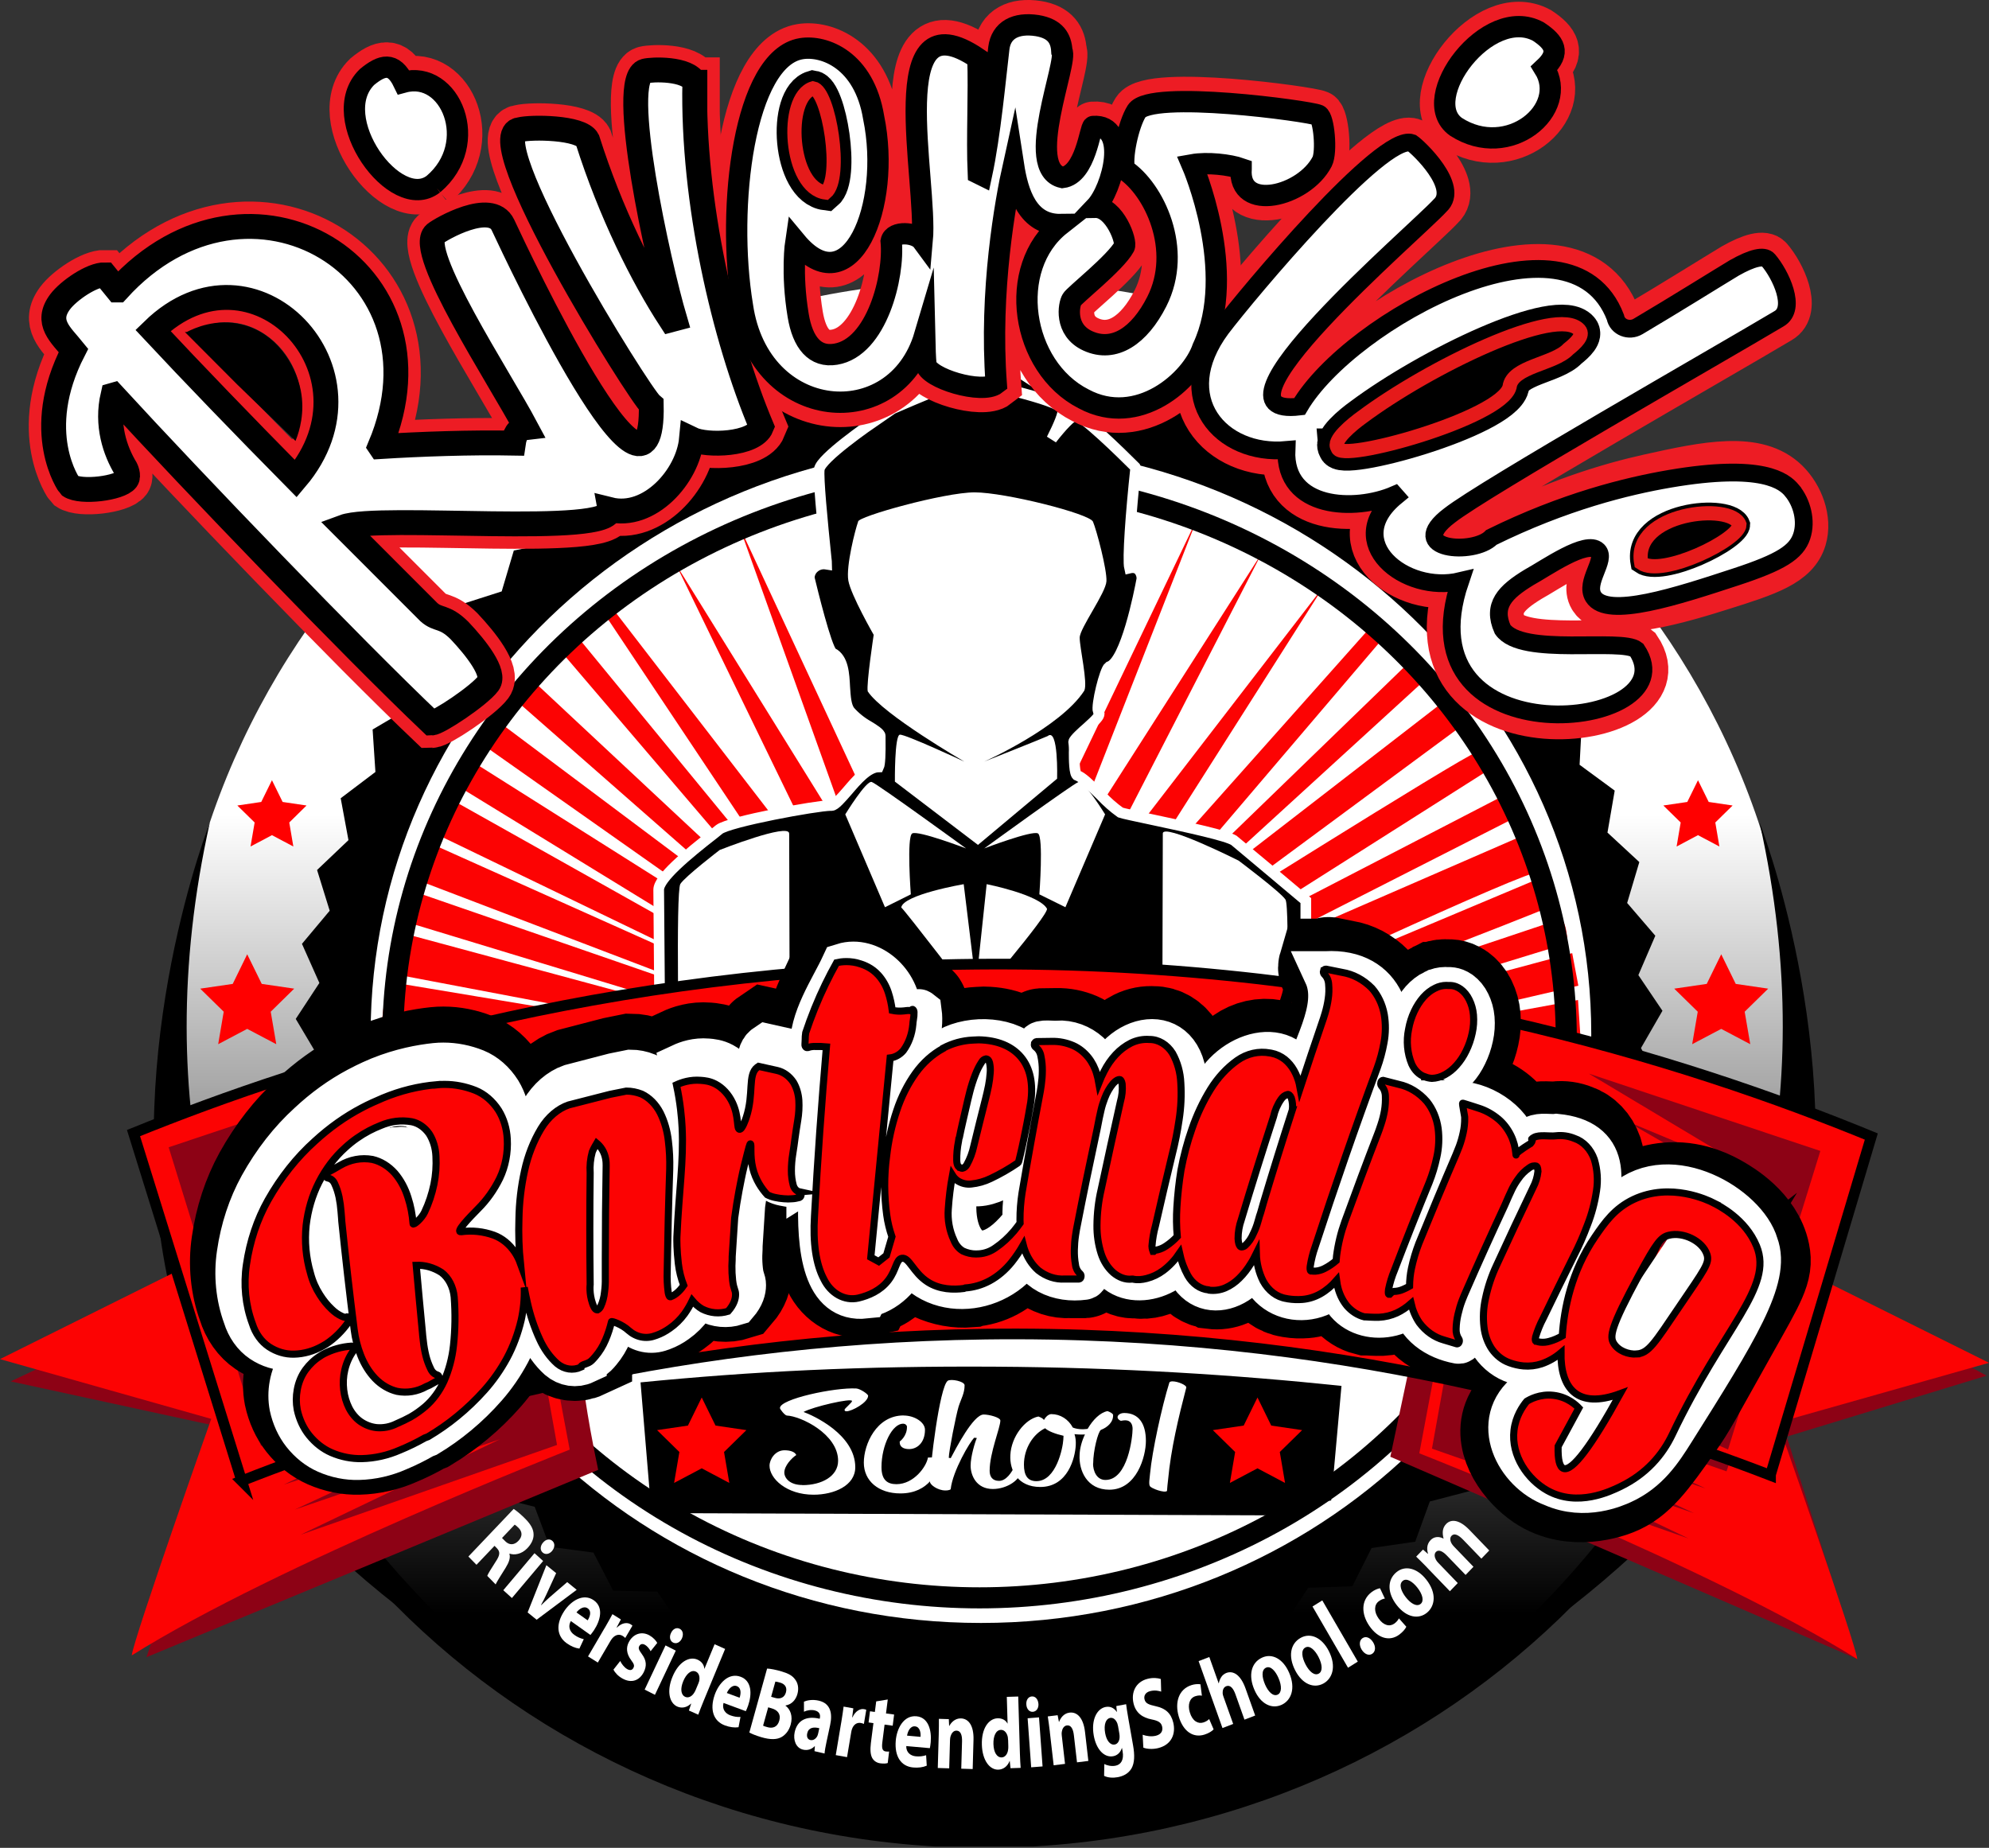 <svg height="521" viewBox="0 0 560.74 521" width="560.74" xmlns="http://www.w3.org/2000/svg" xmlns:xlink="http://www.w3.org/1999/xlink"><rect x="0" y="0" width="560.74" height="521" fill="#333333" stroke="none"/><clipPath id="a"><path d="m48.05 300c0 122.06 102.72 221 229.42 221s229.42-98.95 229.42-221-102.72-221-229.42-221-229.42 98.94-229.42 221"/></clipPath><linearGradient id="b" gradientTransform="matrix(0 160.27 -160.27 0 37476.89 93.36)" gradientUnits="userSpaceOnUse" x1=".85" x2="2.26" y1="232.11" y2="232.11"><stop offset="0" stop-color="#fff"/><stop offset="1"/></linearGradient><linearGradient id="c" gradientTransform="matrix(1 0 0 -1 0 520.03)" gradientUnits="userSpaceOnUse" x1="405.83" x2="405.83" y1="215.47" y2="241.69"><stop offset="0" stop-color="#fe0000"/><stop offset="0" stop-color="#890000"/><stop offset="0" stop-color="#8d0000"/><stop offset=".14" stop-color="#b00000"/><stop offset=".28" stop-color="#c00"/><stop offset=".42" stop-color="#e30000"/><stop offset=".58" stop-color="#f20000"/><stop offset=".75" stop-color="#fc0000"/><stop offset="1" stop-color="#f00"/></linearGradient><linearGradient id="d" xlink:href="#c" y1="214.97" y2="241.19"/><g clip-path="url(#a)" fill="none"><path d="m47.65 78.61h459v442h-459z" fill="url(#b)"/></g><path d="m59.17 231.87c-3.15 8.2-27.22 75.88-9.19 139.76s101.59 107.43 101.59 107.43-129.03-83.14-92.4-247.19"/><path d="m496.05 231.87c36.64 164.05-92.4 247.19-92.4 247.19s83.56-43.56 101.59-107.43c18.03-63.88-6.04-131.56-9.19-139.76"/><path d="m420.94 168.81 2.2 11.81 11.35 4.92.77 11.97 10.69 6.14-.63 11.98 9.9 7.28-2.04 11.84 8.98 8.31-3.43 11.53 7.94 9.24-4.78 11.1 6.79 10.06-6.05 10.5 5.56 10.73-7.26 9.76 4.26 11.26-8.35 8.89 2.89 11.68-9.37 7.91 1.51 11.94-10.22 6.82.06 12-10.96 5.67-1.35 11.94-11.56 4.42-2.73 11.7-12.02 3.13-4.11 11.34-12.3 1.78-5.43 10.8-12.43.41-6.66 10.15-12.39-.97-7.83 9.34-12.2-2.3-8.87 8.41-11.87-3.62-9.8 7.37-11.33-4.92-10.61 6.27-10.69-6.14-11.3 5.04-9.88-7.27-11.83 3.79-8.96-8.3-12.17 2.44-7.94-9.24-12.39 1.1-6.79-10.06-12.44-.27-5.56-10.74-12.33-1.63-4.24-11.29-12.06-2.98-2.89-11.67-11.62-4.28-1.49-11.91-11.03-5.55-.1-12-10.3-6.7 1.34-11.94-9.43-7.81 2.72-11.71-8.46-8.78 4.1-11.33-7.37-9.67 5.42-10.81-6.19-10.41 6.66-10.14-4.91-11.03 7.82-9.34-3.56-11.48 8.85-8.42-2.19-11.81 9.79-7.41-.79-11.98 10.62-6.25.63-11.99 11.29-5.05 2.04-11.86 11.81-3.78 3.42-11.53 12.19-2.45 4.77-11.08 12.4-1.11 6.05-10.49 12.43.29 7.24-9.77 12.34 1.64 8.34-8.89 12.07 2.98 9.33-7.92 11.63 4.28 10.22-6.83 11.04 5.54 10.95-5.66 10.33 6.7 11.56-4.43 9.46 7.81 12.01-3.12 8.47 8.78 12.31-1.78 7.36 9.67 12.44-.42 6.17 10.42 12.41.96 4.91 11.02 12.21 2.32 3.6 11.49z"/><path d="m276.55 125.55c95.03 0 172.06 74.33 172.06 166.02s-77.04 166.02-172.06 166.02-172.06-74.33-172.06-166.02 77.04-166.02 172.06-166.02" fill="#fff"/><path d="m208.43 148.45 33.47 93.46-51.34-82.81 46.91 96.52-66.56-86.38-.73 3.51 56.31 84.42-64.01-78.03-4.6 4.2 66.17 77.51-74.25-69.35-4.84 5.54 75.99 66.68-80.94-60.64-4.46 6.49 91.03 64.13-94.38-59.58-4.13 6.9 94.25 57.78-96.28-54.06-4.84 9.59 96.71 46.71-97.88-43.84-4.08 10.27 100.75 38.45-101.84-35.2-2.54 8.56 101.87 30.98-102.7-27.72-2.09 11.77 106.69 20.25-107.1-17.86-1.98 16.96 105.4 4.95-105.4-1.74 1.77 22.74 336.7.95-.46-22.95-83.02 4.06 83.78-5.95-.9-13.77-81.09 14.82 81.18-18.85-1.73-9.18-82.2 22.05 80.88-24.83s-.18-7.48-2.54-6.65c-2.38.85-80.5 26.87-80.5 26.87s75.72-29.23 77.9-30.46-.8-8.91-.8-8.91l-86.31 36.3s81.46-38.27 84.61-37.35-3.63-10.75-3.63-10.75l-84.64 36.82 82.32-41.89-2.12-6.82-86.98 45.03 81.52-51.73s.14-5.9-4.41-4.37-84.38 51.8-84.38 51.8l82.32-60.82-6.62-5.73-78.13 60.41 74.16-67.78-5.44-4.16-76.1 73.72 68.51-80.42-2.15-4.65-73.71 82.81 58.56-92.16-67.14 87.18 49.44-96.19-56.78 88.84 38.74-98.93-49.13 102.5-32.56 2.01-47.46-102.03h-.04z" fill="#fc0303"/><ellipse cx="276.15" cy="293.01" fill="none" rx="165.42" ry="157.5" stroke="#000" stroke-linecap="round" stroke-linejoin="round" stroke-width="5.94"/><path d="m485.25 269.06-4.09 8.35-9.16 1.34 6.63 6.5-1.57 9.16 8.19-4.32 8.18 4.32-1.57-9.16 6.63-6.5-9.15-1.34z" fill="#f00"/><path d="m478.7 219.98-3.02 6.13-6.75 1 4.89 4.79-1.15 6.77 6.03-3.2 6.03 3.2-1.15-6.77 4.88-4.79-6.74-1z" fill="#f00"/><path d="m69.69 269.06 4.1 8.35 9.15 1.34-6.62 6.5 1.57 9.16-8.2-4.32-8.18 4.32 1.56-9.16-6.63-6.5 9.17-1.34z" fill="#f00"/><path d="m76.67 219.98 3.01 6.13 6.74 1-4.87 4.79 1.15 6.77-6.03-3.2-6.04 3.2 1.16-6.77-4.88-4.79 6.74-1z" fill="#f00"/><path d="m186.15 304.11v-.95c0-.49-.45-48.51-.45-52.3 0-3.25 7.91-9.84 15.65-15.86l1.4-1.14c2.79-2.21 27.59-6.75 31.42-6.75h.29c.94 0 2.79-2.19 4.48-4.12 2.69-3.15 5.75-6.71 8.78-6.76.35-.73.5-3.49.43-8.21v-.54c0-.71-1.78-1.84-3.35-2.78-1.96-1.11-3.72-2.52-5.19-4.18-1.14-1.48-1.27-4.04-1.46-6.74-.19-3.79-.4-8.06-3.42-9.66h-.09l-.07-.07c-1.68-1.6-5.63-17.79-6.41-21.03v-.22c.09-2.06 1.83-3.72 3.99-3.8.31 0 .61.03.92.08 0-.43-.1-.97-.16-1.62-1.08-10.53-2.28-22.92-1.93-25.17.48-3.12 13.8-12.35 16.46-14.17h-2.32s23.72-10.62 27.34-11h.14c2.27.51 26.06 5.6 27.01 8.17.4 1.05-1.17 4.66-3.11 8.51 2.85-3.66 5.7-6.71 6.8-6.71 2.01.14 12.37 10.24 16.73 14.59l.11.24v.34c-1.3 12.17-2.28 25.45-1.7 27.9.29-.07.58-.11.88-.11.67-.03 1.31.24 1.78.72.57.69.86 1.56.83 2.45-.74 4-4.59 23.36-9.29 24.78-1.21.88-3.63 10.89-3.04 12.55.17.17.27.39.29.63 0 .82-.84 1.69-3.39 3.99-1.43 1.23-3.73 3.33-3.81 3.99.14 1 .19 2.02.14 3.04 0 1.71 0 6.24.93 6.48 1.18.32 3.29 2.32 6.63 5.58 1.67 1.79 3.51 3.41 5.49 4.83.67.24 4.28 1.02 8.55 1.92 11.15 2.37 21.38 4.62 23.46 5.94.2.11 20.25 16.97 20.25 16.97v49.42-.24l-183 1h1.01z" stroke="#fff" stroke-miterlimit="10" stroke-width="3.01"/><path d="m241.91 147.08c-.22-1.41 24.3-8.26 32.86-8.26s32.38 6 33.36 8.26c.98 2.27 3.97 13.48 3.8 16.79s-7.5 13.21-7.54 15.9 2.34 12.83 1.29 14.97c-6.77 10.46-28.23 20-28.23 20s16.79-6.66 17.91-7.21c3.09-2.51 2.66 12.02 2.66 12.02l-22.31 18.67-23.42-17.84s-.13-13.07 1.4-13.24c1.52-.17 18.19 7.6 18.19 7.6s-22.93-13.26-27.25-19.81c-.43-2.05 1.68-15.94 1.68-15.94s-6.46-11.26-7.15-15.31 1.94-14.34 2.76-16.59" fill="#fff"/><path d="m222.48 235.01c0-3.1-19.58 4.64-19.58 4.64s-9.74 7.47-11.09 9.57c-1.36 2.1-.32 52.05-.32 52.05l31.17-1.16-.17-64.5" fill="#fff"/><path d="m327.82 235.01c0-3.1 21.37 7.64 21.37 7.64s11.85 8.89 13.21 10.98c1.36 2.1 0 47.77 0 47.77l-34.75-1.29.16-61.5" fill="#fff"/><path d="m245.77 220.48c1.57.53 26.58 18.73 26.58 18.73s-13.57-5.18-15.18-4.22-.39 17.17-.39 17.17l-7.29 3.63-11.19-26.18s5.92-9.68 7.47-9.13" fill="#fff"/><path d="m304.05 220.48c-1.57.53-26.58 18.73-26.58 18.73s13.56-5.18 15.16-4.22.39 17.17.39 17.17l7.34 3.63 11.19-26.18s-5.97-9.68-7.51-9.13" fill="#fff"/><path d="m254.08 255.86c.55-3.64 17.61-6.57 17.61-6.57l3.46 28.33 3.01-28.33s14.84 2.93 17.02 6.94c.18 2.14-20.41 26.06-20.41 26.06s-19.68-25.67-20.69-26.43" fill="#fff"/><path d="m183.65 426.61 183.44.67s4.66-3.98 8.19-4.22c.5-5.6.75-8.37 1.26-13.97.74-8.19 1.65-18.34 1.65-18.34-29.68-3.12-62.37-5.2-97.65-5.42-37.66-.23-68.59 1.33-99.96 4.43"/><path d="m51.41 334.21c153.05-1.13 306.1-2.27 459.14-3.4l-8.57 25.3 58.08 31.76-56.36 17.19c6.64 20.9 13.27 41.81 19.91 62.71-43.88-19.01-87.77-38.03-131.65-57.04 1.88-8.88 3.76-17.76 5.65-26.64-.38-1.13-.75-2.27-1.13-3.4-30.12-6.26-68.91-11.53-114.08-10.77-47.48.8-87.81 8.03-118.61 15.84.7 5.56 1.56 11.34 2.63 17.32.69 3.89 1.44 7.67 2.22 11.34-42.45 17.61-84.89 35.21-127.34 52.82 7.25-21.57 14.49-43.15 21.74-64.72-20.01-4.35-40.02-8.69-60.02-13.04 18.96-8.98 37.91-17.95 56.87-26.93-2.82-9.45-5.65-18.9-8.47-28.34z" fill="#8d0215"/><path d="m54.71 355.98-54.71 27.22 59.55 16.85s-21.86 61.87-22.41 66.69c40.95-25.7 123.47-58.02 123.47-58.02l-4.62-24.59-2.77 2.01 3.82 21.26-72.31 25.32 56.17-26.91-57.79 19.81 57.28-26.61-60.42 19.58 56.64-26.65-62.61 21.86-19.28-57.83h-.01z" fill="#fc0303"/><path d="m506.03 357.02 54.71 27.22-59.55 16.85s21.86 61.87 22.41 66.69c-40.95-25.7-123.47-58.02-123.47-58.02l4.62-24.59 2.77 2.01-3.82 21.26 72.31 25.32-56.17-26.91 57.79 19.81-57.28-26.61 60.42 19.58-56.64-26.65 62.61 21.86 19.28-57.83h.01z" fill="#fc0303"/><path d="m68.14 417.54c-10.17-32.69-20.33-65.38-30.5-98.07 49.85-20.23 132.56-46.61 237.57-47.62 112.85-1.08 201.27 27.62 252.35 48.59-9.47 31.77-18.94 63.55-28.41 95.32v.22c-46.11-17.82-123.47-41.11-221.31-39.83-91.99 1.21-164.82 23.66-209.71 41.38z" fill="#fc0303" stroke="#000" stroke-miterlimit="10" stroke-width="3.01"/><path d="m447.92 302.7 65.27 21.81-26.02 84.18-66.99-29.47 56.87 17.76-44.4-22.91 46.24 15.47-43.59-24.97 46.82 19.37-48.64-29.08 50.24 22.48-43.93-25.42 46.45 21.14-42.84-29.03 43.51 19.83-38.43-25.25 43.51 17.08-40.32-21.5 40.99 14.17-39.41-20.8 39.55 15.1-36.33-21.82 39.5 16.87-37.64-21.7 39 16.27z" fill="#8d0215"/><path d="m112.82 301.66-65.27 21.81 26.02 84.19 66.99-29.47-56.86 17.76 44.4-22.91-46.25 15.46 43.59-24.96-46.82 19.36 48.64-29.07-50.23 22.47 43.92-25.42-46.44 21.14 42.83-29.03-43.5 19.83 38.42-25.25-43.5 17.09 40.31-21.51-40.98 14.17 39.4-20.8-39.54 15.1 36.33-21.82-39.51 16.87 37.64-21.7-39 16.27z" fill="#8d0215"/><path d="m197.83 394.02 3.89 7.92 8.7 1.28-6.3 6.17 1.49 8.72-7.78-4.12-7.79 4.12 1.49-8.72-6.29-6.17 8.7-1.28z" fill="#f00"/><path d="m354.51 394.02 3.88 7.92 8.71 1.28-6.3 6.17 1.48 8.72-7.77-4.12-7.78 4.12 1.48-8.72-6.29-6.17 8.7-1.28z" fill="#f00"/><path d="m228.07 329.11c-.85-.19-1.54-.94-1.82-1.97-.36-1.39-.55-2.82-.53-4.27 0-1.67.13-3.34.4-4.97.26-1.75.49-3.21.62-4.38.22-1.62.51-3.59.82-5.56.32-1.94.43-3.92.32-5.9-.13-1.92-.66-3.76-1.57-5.34-1.2-1.81-2.86-3.04-4.71-3.48-1.8-.4-3.6-.81-5.4-1.21-.06.04-.21.13-.39.27-2.85 2.25-.92 7.77-3.19 14.8-.16.48-1.2 3.66-1.98 3.53-.83-.14-.13-3.79-2.02-7.87-1.14-2.46-2.89-4.38-4.97-5.49-1.66-.89-3.15-1.01-4.21-1.1-3.08-.26-5.59.62-7.1 1.32 1.12 5.35 1.5 9.72 1.64 12.59.49 9.9-.93 18.77-1.52 32.4-.03.75-.04 3.86.42 7.87.25 2.22.79 4.36 1.55 6.38-.17.24-.33.51-.51.74-.62.83-1.35 1.53-2.16 2.07-.35.23-.73.41-1.11.56h-.17c-.27.02-.46-.78-.55-1.26-.27-2.06-.36-4.15-.29-6.22.15-10.07.4-20.15.73-30.27.08-2.79-.06-5.56-.4-8.29-.32-2.94-1.11-5.77-2.34-8.29-1.28-2.54-3.18-4.49-5.41-5.57-1.44-.58-2.95-.88-4.46-.88l-4.69.95-12.03 3.13c-3.08 1.07-6 3.56-8.03 7.01-2.2 3.73-3.82 7.96-4.77 12.44-1.21 5.66-1.5 11.3-1.64 14.31-.26 5.71 0 9.37-1.24 9.7-1.22.33-1.87-3.42-6.02-4.94-3.09-1.13-6.32-1.48-9.53-1.04-1.76.22 2.31-4.09 4.95-6.82 2.48-2.52 4.62-5.54 6.26-8.97 1.65-3.51 2.41-7.56 2.18-11.62-.14-3.09-1.02-6.03-2.51-8.49-1.75-2.76-4.08-4.8-6.76-5.9-2.9-1.16-5.92-1.76-8.93-1.76-.74 0-1.49.03-2.22.11-4.04.43-9.54 1.43-15.66 3.9-.76.31-3.12 1.3-6.09 2.88-4.85 2.58-9.43 5.89-13.65 9.84-5.3 4.82-9.9 10.72-13.64 17.46-3.15 5.71-5.28 12.22-6.26 19.06-.88 5.89-.27 11.98 1.72 17.43.89 2.93 2.61 5.35 4.81 6.83 2.24 1.5 4.75 2.25 7.29 2.19 2.83-.06 5.61-.87 8.18-2.33l1.13-.66c2.47-1.65 4.68-3.87 6.51-6.53.23-.36.23-.87 0-1.23-.14-.27-.4-.36-.64-.24l-.13.13c-.4-.02-.81-.14-1.18-.33-1.07-.5-2.06-1.21-2.94-2.11-1.28-1.23-2.42-2.66-3.41-4.27-1.21-1.92-2.15-4.09-2.74-6.42-1.3-4.5-1.73-9.34-1.24-14.07.52-4.52 1.78-8.85 3.7-12.72 1.99-3.97 4.58-7.43 7.59-10.2 2.17-2.03 4.52-3.72 7-5.04 1.08-.57 2.19-1.1 3.31-1.54 2.9-1.28 6.02-1.67 9.06-1.12 1.96.39 3.75 1.65 5.05 3.54 1.18 1.9 1.86 4.22 1.96 6.64.16 2.8-.04 5.62-.59 8.33-.59 2.87-1.49 5.62-2.68 8.19-.89 1.97-3.36 4.06-3.36 3.43-.19-2.64-.68-5.24-1.46-7.7-.82-2.74-2.14-5.2-3.82-7.21-1.83-2.09-4.08-3.51-6.52-4.08-3.2-.58-6.48.03-9.41 1.78l-1.96 1.16-1.72.93c-.27.17-.43.54-.4.9.03.39.27.69.58.72.85.11 1.59.74 1.98 1.7.56 1.23.98 2.57 1.27 3.94.27 1.42.48 2.85.58 4.3.1 1.46.22 2.41.22 2.9 1.08 10.71 2.28 21.36 3.59 31.97.32 2.61.95 5.16 1.88 7.54 1 2.63 2.42 4.97 4.19 6.88 1.85 1.95 4.06 3.26 6.41 3.84 2.87.57 5.82.08 8.46-1.42.32-.11.62-.25.92-.41l2.47-1.4c.26-.16.4-.52.35-.87-.03-.36-.23-.66-.52-.74-.82-.2-1.53-.88-1.93-1.81-.59-1.23-1.07-2.55-1.4-3.94-.33-1.37-.58-2.77-.72-4.19-.14-1.39-.29-2.3-.29-2.8-.62-6.56-1.23-13.13-1.79-19.69 2.57-.09 5.1.65 7.36 2.14 2.04 1.57 3.39 4.25 3.67 7.24.36 4.77.3 9.57-.2 14.31-.39 3.72-1.33 7.3-2.76 10.59-1.34 2.96-3.2 5.53-5.43 7.48-1.36 1.18-2.79 2.2-4.27 3.09-1.24.69-2.58 1.35-4.01 1.97-1.88.96-3.9 1.35-5.9 1.16-1.66-.19-3.26-.82-4.71-1.86-1.31-.98-2.41-2.31-3.23-3.94-.81-1.64-1.34-3.46-1.56-5.37-.23-1.97-.13-3.98.32-5.9.48-2.08 1.33-4 2.47-5.6.17-.25.22-.61.12-.93-.1-.3-.33-.5-.59-.49-2.81.17-5.6.96-8.2 2.35-.35.19-.68.39-.98.61-1.59 1.01-3.02 2.38-4.21 4.03-1.2 1.67-2.04 3.72-2.42 5.9-.36 1.94-.36 3.97 0 5.9.61 2.85 1.79 5.45 3.44 7.54 1.82 2.3 4.03 4.06 6.47 5.13 2.86 1.26 5.86 1.86 8.89 1.78 3.74-.09 7.45-.94 10.97-2.5 2.48-1.04 4.91-2.24 7.29-3.62l.91-.35c2.93-1.76 5.77-3.78 8.47-6.03 2.8-2.33 5.46-4.91 7.94-7.75 2.47-2.82 4.66-6 6.52-9.48 1.82-3.45 3.2-7.24 4.13-11.22.68-3.14.98-6.39.89-9.63.28 1.51.57 3.01.91 4.49.82 3.75 2.01 7.35 3.53 10.73 1.26 2.89 3.03 5.39 5.15 7.3 2.02 1.71 4.58 2.09 6.86 1.03v-.07c.05-.59 1.31-.79 2.24-1.26.65-.33 1.1-.81 1.96-1.83 1.19-1.41 2.19-3.07 2.95-4.88.73-1.73 1.32-3.55 1.75-5.43.05-.23 3.1.82 4.97 2.61 2.22 1.99 5.05 2.57 7.66 1.56l.44-.15c1.34-.5 2.62-1.19 3.83-2.07 1.61-1.13 3.07-2.57 4.3-4.3.85-1.2 1.59-2.51 2.24-3.88.83 1 1.77 1.84 2.82 2.48 2.4 1.24 5.05 1.48 7.58.68 1.8-2.09 2.17-3.8 2.17-4.99 0-1.37-.55-1.44-.85-4.16-.16-1.42-.23-2.87-.2-4.3.09-1.39.09-2.28.09-2.76.23-3.79.48-7.59.72-11.38.39-2.91.81-5.64 1.27-8.09.46-2.46.92-4.88 1.47-7.15 1.54-6.38 1.7-6.67 1.82-6.66.39.05-.21 3.37.69 7.16.83 3.51 2.64 6.11 4.2 7.87.74.38 1.49.65 2.27.8.84.19 1.69.31 2.54.38.84.08 1.67.08 2.51 0 .32-.02.64-.06.95-.11.38-.06.74-.14 1.1-.25.29-.11.46-.46.46-.83s-.19-.71-.48-.8l-.08.05zm-56.67-8.42c-.16 9.19-.25 18.37-.25 27.57v5.82c.03 1.32-.04 2.64-.22 3.94-.14 1.54-.52 3.02-1.14 4.38-.2.43-.52.76-.88.96-.03 0-.08.02-.14.02-.69-.02-1.16-1.41-1.33-1.89-1.03-2.99-.69-5.62-.69-5.62-.13-10.97-.13-21.95 0-32.93-.14-2.13.07-4.25.62-6.27.27-.77 1.3-2.53 1.3-2.53.38.32 1.06.95 1.63 1.94 1.05 1.82 1.11 3.71 1.1 4.63z" fill="#fff"/><path d="m228.07 329.11c-.85-.19-1.54-.94-1.82-1.97-.36-1.39-.55-2.82-.53-4.27 0-1.67.13-3.34.4-4.97.26-1.75.49-3.21.62-4.38.22-1.62.51-3.59.82-5.56.32-1.94.43-3.92.32-5.9-.13-1.92-.66-3.76-1.57-5.34-1.2-1.81-2.86-3.04-4.71-3.48-1.8-.4-3.6-.81-5.4-1.21-.06.04-.21.13-.39.27-2.85 2.25-.92 7.77-3.19 14.8-.16.48-1.2 3.66-1.98 3.53-.83-.14-.13-3.79-2.02-7.87-1.14-2.46-2.89-4.38-4.97-5.49-1.66-.89-3.15-1.01-4.21-1.1-3.08-.26-5.59.62-7.1 1.32 1.12 5.35 1.5 9.72 1.64 12.59.49 9.9-.93 18.77-1.52 32.4-.03.75-.04 3.86.42 7.87.25 2.22.79 4.36 1.55 6.38-.17.24-.33.51-.51.74-.62.83-1.35 1.53-2.16 2.07-.35.23-.73.41-1.11.56h-.17c-.27.02-.46-.78-.55-1.26-.27-2.06-.36-4.15-.29-6.22.15-10.07.4-20.15.73-30.27.08-2.79-.06-5.56-.4-8.29-.32-2.94-1.11-5.77-2.34-8.29-1.28-2.54-3.18-4.49-5.41-5.57-1.44-.58-2.95-.88-4.46-.88l-4.69.95-12.03 3.13c-3.08 1.07-6 3.56-8.03 7.01-2.2 3.73-3.82 7.96-4.77 12.44-1.21 5.66-1.5 11.3-1.64 14.31-.26 5.71 0 9.37-1.24 9.7-1.22.33-1.87-3.42-6.02-4.94-3.09-1.13-6.32-1.48-9.53-1.04-1.76.22 2.31-4.09 4.95-6.82 2.48-2.52 4.62-5.54 6.26-8.97 1.65-3.51 2.41-7.56 2.18-11.62-.14-3.09-1.02-6.03-2.51-8.49-1.75-2.76-4.08-4.8-6.76-5.9-2.9-1.16-5.92-1.76-8.93-1.76-.74 0-1.49.03-2.22.11-4.04.43-9.54 1.43-15.66 3.9-.76.31-3.12 1.3-6.09 2.88-4.85 2.58-9.43 5.89-13.65 9.84-5.3 4.82-9.9 10.72-13.64 17.46-3.15 5.71-5.28 12.22-6.26 19.06-.88 5.89-.27 11.98 1.72 17.43.89 2.93 2.61 5.35 4.81 6.83 2.24 1.5 4.75 2.25 7.29 2.19 2.83-.06 5.61-.87 8.18-2.33l1.13-.66c2.47-1.65 4.68-3.87 6.51-6.53.23-.36.23-.87 0-1.23-.14-.27-.4-.36-.64-.24l-.13.13c-.4-.02-.81-.14-1.18-.33-1.07-.5-2.06-1.21-2.94-2.11-1.28-1.23-2.42-2.66-3.41-4.27-1.21-1.92-2.15-4.09-2.74-6.42-1.3-4.5-1.73-9.34-1.24-14.07.52-4.52 1.78-8.85 3.7-12.72 1.99-3.97 4.58-7.43 7.59-10.2 2.17-2.03 4.52-3.72 7-5.04 1.08-.57 2.19-1.1 3.31-1.54 2.9-1.28 6.02-1.67 9.06-1.12 1.96.39 3.75 1.65 5.05 3.54 1.18 1.9 1.86 4.22 1.96 6.64.16 2.8-.04 5.62-.59 8.33-.59 2.87-1.49 5.62-2.68 8.19-.89 1.97-3.36 4.06-3.36 3.43-.19-2.64-.68-5.24-1.46-7.7-.82-2.74-2.14-5.2-3.82-7.21-1.83-2.09-4.08-3.51-6.52-4.08-3.2-.58-6.48.03-9.41 1.78l-1.96 1.16-1.72.93c-.27.17-.43.54-.4.9.03.39.27.69.58.72.85.11 1.59.74 1.98 1.7.56 1.23.98 2.57 1.27 3.94.27 1.42.48 2.85.58 4.3.1 1.46.22 2.41.22 2.9 1.08 10.71 2.28 21.36 3.59 31.97.32 2.61.95 5.16 1.88 7.54 1 2.63 2.42 4.97 4.19 6.88 1.85 1.95 4.06 3.26 6.41 3.84 2.87.57 5.82.08 8.46-1.42.32-.11.62-.25.92-.41l2.47-1.4c.26-.16.4-.52.35-.87-.03-.36-.23-.66-.52-.74-.82-.2-1.53-.88-1.93-1.81-.59-1.23-1.07-2.55-1.4-3.94-.33-1.37-.58-2.77-.72-4.19-.14-1.39-.29-2.3-.29-2.8-.62-6.56-1.23-13.13-1.79-19.69 2.57-.09 5.1.65 7.36 2.14 2.04 1.57 3.39 4.25 3.67 7.24.36 4.77.3 9.57-.2 14.31-.39 3.72-1.33 7.3-2.76 10.59-1.34 2.96-3.2 5.53-5.43 7.48-1.36 1.18-2.79 2.2-4.27 3.09-1.24.69-2.58 1.35-4.01 1.97-1.88.96-3.9 1.35-5.9 1.16-1.66-.19-3.26-.82-4.71-1.86-1.31-.98-2.41-2.31-3.23-3.94-.81-1.64-1.34-3.46-1.56-5.37-.23-1.97-.13-3.98.32-5.9.48-2.08 1.33-4 2.47-5.6.17-.25.22-.61.12-.93-.1-.3-.33-.5-.59-.49-2.81.17-5.6.96-8.2 2.35-.35.19-.68.39-.98.61-1.59 1.01-3.02 2.38-4.21 4.03-1.2 1.67-2.04 3.72-2.42 5.9-.36 1.94-.36 3.97 0 5.9.61 2.85 1.79 5.45 3.44 7.54 1.82 2.3 4.03 4.06 6.47 5.13 2.86 1.26 5.86 1.86 8.89 1.78 3.74-.09 7.45-.94 10.97-2.5 2.48-1.04 4.91-2.24 7.29-3.62l.91-.35c2.93-1.76 5.77-3.78 8.47-6.03 2.8-2.33 5.46-4.91 7.94-7.75 2.47-2.82 4.66-6 6.52-9.48 1.82-3.45 3.2-7.24 4.13-11.22.68-3.14.98-6.39.89-9.63.28 1.51.57 3.01.91 4.49.82 3.75 2.01 7.35 3.53 10.73 1.26 2.89 3.03 5.39 5.15 7.3 2.02 1.71 4.58 2.09 6.86 1.03v-.07c.05-.59 1.31-.79 2.24-1.26.65-.33 1.1-.81 1.96-1.83 1.19-1.41 2.19-3.07 2.95-4.88.73-1.73 1.32-3.55 1.75-5.43.05-.23 3.1.82 4.97 2.61 2.22 1.99 5.05 2.57 7.66 1.56l.44-.15c1.34-.5 2.62-1.19 3.83-2.07 1.61-1.13 3.07-2.57 4.3-4.3.85-1.2 1.59-2.51 2.24-3.88.83 1 1.77 1.84 2.82 2.48 2.4 1.24 5.05 1.48 7.58.68 1.8-2.09 2.17-3.8 2.17-4.99 0-1.37-.55-1.44-.85-4.16-.16-1.42-.23-2.87-.2-4.3.09-1.39.09-2.28.09-2.76.23-3.79.48-7.59.72-11.38.39-2.91.81-5.64 1.27-8.09.46-2.46.92-4.88 1.47-7.15 1.54-6.38 1.7-6.67 1.82-6.66.39.05-.21 3.37.69 7.16.83 3.51 2.64 6.11 4.2 7.87.74.38 1.49.65 2.27.8.84.19 1.69.31 2.54.38.84.08 1.67.08 2.51 0 .32-.02.64-.06.95-.11.38-.06.74-.14 1.1-.25.29-.11.46-.46.46-.83s-.19-.71-.48-.8l-.08.05zm-56.67-8.42c-.16 9.19-.25 18.37-.25 27.57v5.82c.03 1.32-.04 2.64-.22 3.94-.14 1.54-.52 3.02-1.14 4.38-.2.43-.52.76-.88.96-.03 0-.08.02-.14.02-.69-.02-1.16-1.41-1.33-1.89-1.03-2.99-.69-5.62-.69-5.62-.13-10.97-.13-21.95 0-32.93-.14-2.13.07-4.25.62-6.27.27-.77 1.3-2.53 1.3-2.53.38.32 1.06.95 1.63 1.94 1.05 1.82 1.11 3.71 1.1 4.63z" fill="none" stroke="#000" stroke-miterlimit="10" stroke-width="27.05"/><path d="m401.36 304.11h.03c.65.24 1.34.39 2.01.44 1.27-.05 2.51-.39 3.68-1.04 1.21-.66 2.34-1.56 3.33-2.68 1.06-1.17 1.96-2.53 2.68-4.03.77-1.56 1.35-3.23 1.73-5.01.38-1.67.49-3.41.35-5.13-.13-1.52-.54-2.98-1.18-4.28-.59-1.23-1.44-2.25-2.44-2.99-.42-.3-.86-.53-1.31-.71-.68-.26-1.38-.36-2.09-.32-.23-.03-.45-.03-.68-.03-1.07 0-2.14.26-3.14.77h-.01c-1.23.6-2.35 1.47-3.34 2.57-1.01 1.16-1.89 2.5-2.58 3.97-.75 1.56-1.3 3.28-1.61 5.05-.69 3.29-.38 6.78.89 9.8.79 1.76 2.1 3.05 3.68 3.61z" fill="url(#c)"/><path d="m401.36 304.11h.03c.65.24 1.34.39 2.01.44 1.27-.05 2.51-.39 3.68-1.04 1.21-.66 2.34-1.56 3.33-2.68 1.06-1.17 1.96-2.53 2.68-4.03.77-1.56 1.35-3.23 1.73-5.01.38-1.67.49-3.41.35-5.13-.13-1.52-.54-2.98-1.18-4.28-.59-1.23-1.44-2.25-2.44-2.99-.42-.3-.86-.53-1.31-.71-.68-.26-1.38-.36-2.09-.32-.23-.03-.45-.03-.68-.03-1.07 0-2.14.26-3.14.77h-.01c-1.23.6-2.35 1.47-3.34 2.57-1.01 1.16-1.89 2.5-2.58 3.97-.75 1.56-1.3 3.28-1.61 5.05-.69 3.29-.38 6.78.89 9.8.79 1.76 2.1 3.05 3.68 3.61z" fill="none" stroke="#000" stroke-miterlimit="10" stroke-width="27.05"/><path d="m413.34 313.46c.1 1.41-.11 2.47-.42 4.04-.33 1.64-.74 2.9-1.1 3.8-.46 1.15-.76 1.93-.93 2.31-3.54 8.18-6.98 16.38-10.35 24.62-.86 2.22-1.55 4.51-2.06 6.89-.36 1.63-.53 3.31-.55 5-.59.34-1.2.65-1.83.9-.83.37-1.7.56-2.59.57-.39-.01-1.13.77-1.13.77h-.26c-.2-.13-.11-.9-.06-1.33.38-1.84.93-3.64 1.64-5.33 3.16-8.18 6.39-16.31 9.71-24.39.89-2.23 1.6-4.58 2.12-6.99.6-2.6.72-5.32.38-8-.39-2.8-1.48-5.42-3.15-7.48-2.18-2.49-4.94-4.15-7.9-4.77l-4.34-1.1h-.03c-.23.01-.46.17-.56.43l-.02.18c-.12.32-.04.69.17.95.67.72 1.06 1.74 1.08 2.8.06 1.36-.03 2.73-.26 4.07-.23 1.3-.56 2.56-.97 3.8-.39 1.17-.67 1.97-.83 2.36-3.18 8.17-6.27 16.39-9.27 24.63-1.11 3.02-1.88 6.22-2.31 9.49-.06.46-.1.92-.13 1.38-1.01.86-2.09 1.59-3.23 2.16-.8.41-1.66.66-2.53.73-.39.02-.78 0-1.16-.05h-.14c-.25-.13-.23-.87-.17-1.31.28-1.84.73-3.64 1.35-5.36 5.47-16.71 11.26-33.29 17.37-49.7.82-2.24 1.46-4.58 1.89-6.99.5-2.6.53-5.31.07-7.93-.51-2.77-1.72-5.3-3.46-7.25-2.37-2.37-5.25-3.89-8.29-4.37l-4.48-.9s-.1-.01-.15 0c-.25.01-.46.19-.56.46h-.03c-.1.34-.01.72.22.95.73.67 1.16 1.67 1.22 2.77.13 1.36.09 2.73-.12 4.07-.19 1.33-.48 2.63-.86 3.91-.36 1.2-.63 1.99-.78 2.42-2.11 6.1-4.17 12.23-6.2 18.4-.08-.43-.17-.83-.27-1.25-.33-1.31-.84-2.56-1.48-3.69-.68-1.19-1.55-2.2-2.54-3.01-1.13-.88-2.4-1.45-3.73-1.71l-.4-.07c-3.18-.59-6.4.14-9.15 2.06-2.92 2.05-5.45 4.78-7.47 8.02-2.12 3.41-3.88 7.12-5.23 11.07-1.3 3.68-2.31 7.5-3.04 11.4-.55 3.39-.93 6.81-1.14 10.26-.18 2.72-.14 5.44.11 8.16-.95 1-1.98 1.88-3.09 2.62-.75.51-1.56.88-2.39 1.08-.38.06-.74.08-1.1.42h-.16c-.12-.39-.3-.49-.34-1.46.15-1.93.48-3.83.99-5.67 1.5-6.6 3.05-13.17 4.65-19.71.82-3.19 1.47-6.45 1.95-9.74.53-3.34.68-6.76.48-10.16-.13-2.95-.93-5.81-2.33-8.29-1.53-2.42-3.94-3.85-6.47-3.82-1.76-.13-3.52.2-5.14 1-1.55.77-2.99 1.84-4.24 3.18-1.29 1.36-2.4 2.96-3.3 4.73-.54 1.01-1.02 2.07-1.45 3.16-.15-.83-.33-1.67-.57-2.47-.5-1.73-1.32-3.32-2.39-4.64-1.18-1.43-2.61-2.56-4.19-3.25-1.91-.82-3.93-1.22-5.95-1.18l-4.28.06c-.29.03-.54.28-.6.61l-.03.02c-.06.35.07.7.33.89.76.55 1.31 1.44 1.5 2.49.29 1.34.42 2.7.41 4.08-.01 1.37-.12 2.72-.31 4.07-.19 1.27-.33 2.1-.43 2.56-1.73 9.1-3.39 18.23-4.94 27.36-.38 2.43-.57 4.92-.57 7.41 0 .31.02.62.03.94-.56.75-1.11 1.51-1.71 2.21-1.55 1.81-3.27 3.38-5.16 4.66-1.38.99-2.95 1.56-4.57 1.68l-.93.04c-1.23 0-2.45-.28-3.62-.81-1.13-.64-2.02-1.72-2.54-3.07-1.24-2.62-1.79-5.62-1.55-8.59.21-3.16.6-6.3 1.17-9.39.37.58.84 1.08 1.38 1.48 1.19.77 2.55 1.1 3.88.93 1.87-.19 3.7-.7 5.43-1.53 2.59-1.22 5.12-2.65 7.53-4.29.14-.1.25-.25.3-.45.3-1.15.6-2.49.93-3.92s.61-2.92.92-4.4c.31-1.46.57-2.91.84-4.34s.48-2.69.66-3.76c.73-5.23-.16-9.51-2.72-12.54-2.56-3.04-6.56-4.71-11.84-4.82l-1.71.08c-2.84.13-5.64.9-8.23 2.24l-.03.09c-2.95 1.6-5.57 3.94-7.68 6.86-2.22 3.09-4 6.6-5.26 10.4-1.38 4.1-2.34 8.39-2.84 12.78-.71 5.36-.68 10.82.05 16.2.4 2.86 1.19 5.61 2.29 8.19-.72 1.09-1.49 2.11-2.36 3.03-.65.7-1.38 1.28-2.18 1.72-.37.2-.76.33-1.14.41-.28-.05-.44-.78-.46-1.23-.12-1.89-.07-3.76.12-5.64 1.29-16.72 2.84-33.43 4.68-50.1 1.39-.17 2.69-.89 3.69-2.04 1.5-2.03 2.42-4.57 2.65-7.25.02-.45.08-.9.16-1.34.13-.68.19-1.39.17-2.09 0-.27-.09-.52-.26-.68-.14-.11-.28-.17-.42.3h-.16c-.69-.17-1.38 0-2.07.06-1.06.11-2.12.05-3.16-.16-.22-1.7-.58-3.37-1.11-4.98-.6-1.83-1.56-3.47-2.78-4.82-1.87-2.06-4.01-2.78-4.87-3.07-2.97-1.02-5.55-.65-6.8-.37-2.1 3.72-4.2 7.95-6.14 12.7-.95 2.33-1.77 4.59-2.5 6.76-.1.67-.16 1.34-.15 2.02 0 .41-.02.81-.06 1.22-.03.27.07.55.25.72.14.14.31.2.5.12h.13c.29-.09.57-.18.88-.22.46-.07.93-.09 1.39-.06.88-.02 1.83 0 2.87.1-1.36 15.66-2.48 31.32-3.34 46.97-.48 7.51.43 13.39 2.58 17.47 1.96 4.06 5.86 6.21 9.68 5.33l.11-.23c1.32-.27 2.61-.73 3.85-1.36 1.64-.81 3.13-1.96 4.43-3.37 1.55-1.75 2.83-3.81 3.77-6.09 1.85 2.9 4.32 5.16 7.17 6.54 3.24 1.49 6.71 2.12 10.17 1.84l.39-.15c2.33-.16 4.61-.82 6.73-1.94 2.33-1.24 4.43-3.02 6.21-5.2 1.2-1.48 2.28-3.09 3.26-4.78.07.27.13.54.22.8.79 2.49 2.17 4.65 3.97 6.22 2.21 1.73 4.82 2.59 7.44 2.43h3.98c.28-.02.5-.27.54-.61.07-.33-.03-.69-.27-.89-.69-.6-1.17-1.51-1.28-2.51-.25-1.34-.35-2.72-.32-4.08.03-1.35.13-2.71.33-4.05.19-1.27.35-2.1.44-2.56 1.78-9.06 3.66-18.09 5.62-27.12.4-2.13.75-3.85 1.06-5.09.26-1.12.6-2.22 1.02-3.27.57-1.53 1.37-2.91 2.35-4.1.87-.95 1.43-1.1 1.8-1.12.15 0 .51.07.74 1.26.14 1.63-.02 3.29-.48 4.83-1.84 8.17-3.64 16.35-5.4 24.53-.75 3.2-1.13 6.52-1.16 9.87-.03 2.69.36 5.36 1.18 7.89.68 2.09 1.87 3.91 3.38 5.25 1.54 1.28 3.35 2.01 5.2 1.81h.25c1.32.29 2.62.14 3.89-.18 1.64-.42 3.22-1.16 4.64-2.22 1.73-1.29 3.26-2.9 4.55-4.79.48 2.18 1.25 4.26 2.3 6.16 1.32 2.33 3.48 3.82 5.82 4.02l.15.08c1.53.19 3.08-.03 4.52-.64 1.43-.62 2.74-1.52 3.9-2.67 1.25-1.23 2.36-2.64 3.31-4.2.5-.77 1-1.76 1.47-2.69.07 2.7.74 5.34 1.91 7.68 1.47 2.68 3.85 4.47 6.51 4.84l.44.09c1.32.21 2.64.26 3.97.15 1.75-.14 3.46-.66 5.05-1.55 1.69-.94 3.22-2.23 4.57-3.77.06.41.1.81.18 1.22.43 2.2 1.36 4.23 2.69 5.86 1.34 1.55 3.03 2.63 4.87 3.09h.2s2.59.17 3.9.12c1.73-.08 3.41-.48 5.02-1.21 1.42-.67 2.75-1.56 3.97-2.63.45 1.95 1.24 3.79 2.33 5.37 1.8 2.38 4.18 4.05 6.8 4.77l3.6 1.07c.26.08.55-.08.67-.39.15-.29.13-.67-.04-.93-.56-.79-.83-1.81-.77-2.83.03-1.35.2-2.7.51-4 .29-1.3.67-2.58 1.14-3.8.46-1.15.76-1.91.95-2.29 3.56-8.12 7.22-16.16 10.96-24.15.82-1.91 1.51-3.43 2.04-4.52.49-1 1.05-1.92 1.68-2.79.86-1.27 1.93-2.34 3.13-3.14.58-.48 1.29-.66 1.98-.48.13.07.42.24.47 1.44-.18 1.61-.65 3.14-1.38 4.49-3.48 7.2-6.89 14.42-10.24 21.7-1.35 2.85-2.38 5.9-3.05 9.1-.59 2.58-.73 5.27-.43 7.95.26 2.26 1.03 4.38 2.24 6.16 1.25 1.73 2.89 3.02 4.72 3.69l.19.08c1.27.45 2.57.76 3.89.88 1.72.15 3.44-.05 5.09-.59 1.95-.66 3.76-1.69 5.41-3.06-2.3 4.85-.82 10.64 3.37 13.67 3.88 2.81 9.3 2.7 13.21-.33-11.03 18.11-14.92 21.46-16.35 20.83-1.27-.57-1.36-4.66-.25-7.79 1.63-4.59 5.42-5.89 4.84-8.02-.48-1.76-3.47-2.43-5.97-2.99-2.8-.63-5.21-.49-6.78-.28-1.73.83-5.13 2.78-6.52 6.47-2.52 6.68 3.33 14.34 8.5 17.82 9.02 6.06 19.81 1.96 21.18 1.41 6.01-2.39 9.74-7.56 16.94-17.79 3.87-5.5 4.32-6.82 15.25-26.26 8.19-14.57 9.97-17.43 9.04-22.02-1.65-8.09-9.98-12.93-11.9-14.05-1.99-1.15-7.07-4.02-13.8-3.74-10.6.45-17.47 8.38-20.53 11.93-8.78 10.16-9.73 22-9.85 26.46-1.14.66-2.34 1.18-3.58 1.52-.85.25-1.71.33-2.58.23-.38-.04-.76-.13-1.12-.27h-.14s-.26-.22-.05-1.16c.55-1.81 1.24-3.54 2.12-5.17 2.8-5.76 5.62-11.51 8.53-17.29 1.45-2.78 2.73-5.69 3.86-8.68 1.19-3.01 2.04-6.22 2.53-9.5.46-2.9.24-5.91-.62-8.71-1.01-2.84-3.05-4.97-5.54-5.8-1.69-.69-3.48-.94-5.26-.73-1.66.22-4.6-.41-6.11.45-1.53.89.3.29-.93 1.7 0 0-3.36 2-4.06 2.91.01.22.01.48-.03.03-.15-1.84-.62-3.62-1.42-5.24-.87-1.78-2.06-3.3-3.47-4.48-1.7-1.41-3.59-2.45-5.59-3.07-1.38-.45-2.8-.91-4.21-1.33-.03 0-.11-.05-.19-.02-.42.18.02 2.2.54 4.11zm-142.29 6.42c.06-.29.11-.58.14-.89.04-.08.08-.17.11-.26.56-2.82 1.26-5.65 1.9-8.45.28-1.24.63-2.73 1.07-4.44.42-1.6.92-3.17 1.52-4.69.48-1.25 1.07-2.45 1.77-3.51.27-.5.7-.82 1.2-.92l.22.02c.27.06.61.26.82 1.04.2.92.27 1.87.19 2.8-.08 1.23-.25 2.46-.48 3.65-.27 1.3-.55 2.53-.84 3.65-1.12 4.39-2.23 8.79-3.3 13.19-.4 1.89-1.08 3.68-1.99 5.3-.29.51-.73.87-1.24.97-.16 0-.32-.03-.49-.08v-.02c-.49-.16-1.04-.49-1.1-2.05-.03-1.79.13-3.59.49-5.32zm94.14-8.93c-2.81 8.66-5.53 17.35-8.16 26.08l-.42 1.47c-.14.44-.28.92-.39 1.34-.13.29-.36 1.09-.72 2.35-.33 1.19-.76 2.34-1.3 3.42-.56 1.32-1.34 2.47-2.32 3.36-.28.25-.64.39-.99.41h-.1c-.1 0-.21-.05-.3-.13-.34-.35-.55-1.03-.61-2.22 0-1.81.31-3.59.9-5.24 2.91-9.64 5.94-19.26 9.08-28.85.4-1.8 1.13-3.47 2.14-4.9.47-.7 1.12-1.18 1.85-1.35h.16c.13.05.52.12.87.96.34 1.06.44 2.2.3 3.3z" fill="none" stroke="#000" stroke-miterlimit="10" stroke-width="27.05"/><path d="m228.07 332.11c-.85-.19-1.54-.94-1.82-1.97-.36-1.39-.55-2.82-.53-4.27 0-1.67.13-3.34.4-4.97.26-1.75.49-3.21.62-4.38.22-1.62.51-3.59.82-5.56.32-1.94.43-3.92.32-5.9-.13-1.92-.66-3.76-1.57-5.34-1.2-1.81-2.86-3.04-4.71-3.48-1.8-.4-3.6-.81-5.4-1.21-.06.04-.21.13-.39.27-2.85 2.25-.92 7.77-3.19 14.8-.16.48-1.2 3.66-1.98 3.53-.83-.14-.13-3.79-2.02-7.87-1.14-2.46-2.89-4.38-4.97-5.49-1.66-.89-3.15-1.01-4.21-1.1-3.08-.26-5.59.62-7.1 1.32 1.12 5.35 1.5 9.72 1.64 12.59.49 9.9-.93 18.77-1.52 32.4-.03.75-.04 3.86.42 7.87.25 2.22.79 4.36 1.55 6.38-.17.24-.33.51-.51.74-.62.83-1.35 1.53-2.16 2.07-.35.23-.73.41-1.11.56h-.17c-.27.02-.46-.78-.55-1.26-.27-2.06-.36-4.15-.29-6.22.15-10.07.4-20.15.73-30.27.08-2.79-.06-5.56-.4-8.29-.32-2.94-1.11-5.77-2.34-8.29-1.28-2.54-3.18-4.49-5.41-5.57-1.44-.58-2.95-.88-4.46-.88l-4.69.95-12.03 3.13c-3.08 1.07-6 3.56-8.03 7.01-2.2 3.73-3.82 7.96-4.77 12.44-1.21 5.66-1.5 11.3-1.64 14.31-.26 5.71 0 9.37-1.24 9.7-1.22.33-1.87-3.42-6.02-4.94-3.09-1.13-6.32-1.48-9.53-1.04-1.76.22 2.31-4.09 4.95-6.82 2.48-2.52 4.62-5.54 6.26-8.97 1.65-3.51 2.41-7.56 2.18-11.62-.14-3.09-1.02-6.03-2.51-8.49-1.75-2.76-4.08-4.8-6.76-5.9-2.9-1.16-5.92-1.76-8.93-1.76-.74 0-1.49.03-2.22.11-4.04.43-9.54 1.43-15.66 3.9-.76.31-3.12 1.3-6.09 2.88-4.85 2.58-9.43 5.89-13.65 9.84-5.3 4.82-9.9 10.72-13.64 17.46-3.15 5.71-5.28 12.22-6.26 19.06-.88 5.89-.27 11.98 1.72 17.43.89 2.93 2.61 5.35 4.81 6.83 2.24 1.5 4.75 2.25 7.29 2.19 2.83-.06 5.61-.87 8.18-2.33l1.13-.66c2.47-1.65 4.68-3.87 6.51-6.53.23-.36.23-.87 0-1.23-.14-.27-.4-.36-.64-.24l-.13.13c-.4-.02-.81-.14-1.18-.33-1.07-.5-2.06-1.21-2.94-2.11-1.28-1.23-2.42-2.66-3.41-4.27-1.21-1.92-2.15-4.09-2.74-6.42-1.3-4.5-1.73-9.34-1.24-14.07.52-4.52 1.78-8.85 3.7-12.72 1.99-3.97 4.58-7.43 7.59-10.2 2.17-2.03 4.52-3.72 7-5.04 1.08-.57 2.19-1.1 3.31-1.54 2.9-1.28 6.02-1.67 9.06-1.12 1.96.39 3.75 1.65 5.05 3.54 1.18 1.9 1.86 4.22 1.96 6.64.16 2.8-.04 5.62-.59 8.33-.59 2.87-1.49 5.62-2.68 8.19-.89 1.97-3.36 4.06-3.36 3.43-.19-2.64-.68-5.24-1.46-7.7-.82-2.74-2.14-5.2-3.82-7.21-1.83-2.09-4.08-3.51-6.52-4.08-3.2-.58-6.48.03-9.41 1.78l-1.96 1.16-1.72.93c-.27.17-.43.54-.4.9.03.39.27.69.58.72.85.11 1.59.74 1.98 1.7.56 1.23.98 2.57 1.27 3.94.27 1.42.48 2.85.58 4.3.1 1.46.22 2.41.22 2.9 1.08 10.71 2.28 21.36 3.59 31.97.32 2.61.95 5.16 1.88 7.54 1 2.63 2.42 4.97 4.19 6.88 1.85 1.95 4.06 3.26 6.41 3.84 2.87.57 5.82.08 8.46-1.42.32-.11.62-.25.92-.41l2.47-1.4c.26-.16.4-.52.35-.87-.03-.36-.23-.66-.52-.74-.82-.2-1.53-.88-1.93-1.81-.59-1.23-1.07-2.55-1.4-3.94-.33-1.37-.58-2.77-.72-4.19-.14-1.39-.29-2.3-.29-2.8-.62-6.56-1.23-13.13-1.79-19.69 2.57-.09 5.1.65 7.36 2.14 2.04 1.57 3.39 4.25 3.67 7.24.36 4.77.3 9.57-.2 14.31-.39 3.72-1.33 7.3-2.76 10.59-1.34 2.96-3.2 5.53-5.43 7.48-1.36 1.18-2.79 2.2-4.27 3.09-1.24.69-2.58 1.35-4.01 1.97-1.88.96-3.9 1.35-5.9 1.16-1.66-.19-3.26-.82-4.71-1.86-1.31-.98-2.41-2.31-3.23-3.94-.81-1.64-1.34-3.46-1.56-5.37-.23-1.97-.13-3.98.32-5.9.48-2.08 1.33-4 2.47-5.6.17-.25.22-.61.12-.93-.1-.3-.33-.5-.59-.49-2.81.17-5.6.96-8.2 2.35-.35.19-.68.39-.98.61-1.59 1.01-3.02 2.38-4.21 4.03-1.2 1.67-2.04 3.72-2.42 5.9-.36 1.94-.36 3.97 0 5.9.61 2.85 1.79 5.45 3.44 7.54 1.82 2.3 4.03 4.06 6.47 5.13 2.86 1.26 5.86 1.86 8.89 1.78 3.74-.09 7.45-.94 10.97-2.5 2.48-1.04 4.91-2.24 7.29-3.62l.91-.35c2.93-1.76 5.77-3.78 8.47-6.03 2.8-2.33 5.46-4.91 7.94-7.75 2.47-2.82 4.66-6 6.52-9.48 1.82-3.45 3.2-7.24 4.13-11.22.68-3.14.98-6.39.89-9.63.28 1.51.57 3.01.91 4.49.82 3.75 2.01 7.35 3.53 10.73 1.26 2.89 3.03 5.39 5.15 7.3 2.02 1.71 4.58 2.09 6.86 1.03v-.07c.05-.59 1.31-.79 2.24-1.26.65-.33 1.1-.81 1.96-1.83 1.19-1.41 2.19-3.07 2.95-4.88.73-1.73 1.32-3.55 1.75-5.43.05-.23 3.1.82 4.97 2.61 2.22 1.99 5.05 2.57 7.66 1.56l.44-.15c1.34-.5 2.62-1.19 3.83-2.07 1.61-1.13 3.07-2.57 4.3-4.3.85-1.2 1.59-2.51 2.24-3.88.83 1 1.77 1.84 2.82 2.48 2.4 1.24 5.05 1.48 7.58.68 1.8-2.09 2.17-3.8 2.17-4.99 0-1.37-.55-1.44-.85-4.16-.16-1.42-.23-2.87-.2-4.3.09-1.39.09-2.28.09-2.76.23-3.79.48-7.59.72-11.38.39-2.91.81-5.64 1.27-8.09.46-2.46.92-4.88 1.47-7.15 1.54-6.38 1.7-6.67 1.82-6.66.39.05-.21 3.37.69 7.16.83 3.51 2.64 6.11 4.2 7.87.74.38 1.49.65 2.27.8.84.19 1.69.31 2.54.38.84.08 1.67.08 2.51 0 .32-.02.64-.06.95-.11.38-.06.74-.14 1.1-.25.29-.11.46-.46.46-.83s-.19-.71-.48-.8l-.08.05zm-56.67-7.8c-.16 9.19-.25 18.37-.25 27.57v5.82c.03 1.32-.04 2.64-.22 3.94-.14 1.54-.52 3.02-1.14 4.38-.2.43-.52.76-.88.96-.03 0-.08.02-.14.02-.69-.02-1.16-1.41-1.33-1.89-1.03-2.99-.69-5.62-.69-5.62-.13-10.97-.13-21.95 0-32.93-.14-2.13.07-4.25.62-6.27.27-.77 1.3-2.53 1.3-2.53.38.32 1.06.95 1.63 1.94 1.05 1.82 1.11 3.71 1.1 4.63z" fill="none" stroke="#fff" stroke-miterlimit="10" stroke-width="12.74"/><path d="m401.36 304.61h.03c.65.24 1.34.39 2.01.44 1.27-.05 2.51-.39 3.68-1.04 1.21-.66 2.34-1.56 3.33-2.68 1.06-1.17 1.96-2.53 2.68-4.03.77-1.56 1.35-3.23 1.73-5.01.38-1.67.49-3.41.35-5.13-.13-1.52-.54-2.98-1.18-4.28-.59-1.23-1.44-2.25-2.44-2.99-.42-.3-.86-.53-1.31-.71-.68-.26-1.38-.36-2.09-.32-.23-.03-.45-.03-.68-.03-1.07 0-2.14.26-3.14.77h-.01c-1.23.6-2.35 1.47-3.34 2.57-1.01 1.16-1.89 2.5-2.58 3.97-.75 1.56-1.3 3.28-1.61 5.05-.69 3.29-.38 6.78.89 9.8.79 1.76 2.1 3.05 3.68 3.61z" fill="url(#d)"/><path d="m401.36 304.61h.03c.65.24 1.34.39 2.01.44 1.27-.05 2.51-.39 3.68-1.04 1.21-.66 2.34-1.56 3.33-2.68 1.06-1.17 1.96-2.53 2.68-4.03.77-1.56 1.35-3.23 1.73-5.01.38-1.67.49-3.41.35-5.13-.13-1.52-.54-2.98-1.18-4.28-.59-1.23-1.44-2.25-2.44-2.99-.42-.3-.86-.53-1.31-.71-.68-.26-1.38-.36-2.09-.32-.23-.03-.45-.03-.68-.03-1.07 0-2.14.26-3.14.77h-.01c-1.23.6-2.35 1.47-3.34 2.57-1.01 1.16-1.89 2.5-2.58 3.97-.75 1.56-1.3 3.28-1.61 5.05-.69 3.29-.38 6.78.89 9.8.79 1.76 2.1 3.05 3.68 3.61z" fill="none" stroke="#fff" stroke-miterlimit="10" stroke-width="12.38"/><path d="m412.92 319.5c-4.01 14.87-13.75 27.16-14.99 42.62-1.53 1.33-4.23.98-5.55 2.24h-.26c2.36-18.49 30.83-53.28-1.6-59.39-.71 0-.84 1.11-.44 1.56 4.56 11.57-12.69 34.48-12.69 48.53-1.27 1.32-7.55 5.02-7.23 1.53 5-18.72 12.27-36.86 18.72-55.06 5.54-13.47 1-27.87-14.98-26.98h-.03c4.64 10.04-4.4 22.24-6.52 32.52-2.56-15.27-19.61-10.63-25.04.35-7.28 12.04-10.22 26.86-9.3 40.89-1.81 2.08-4.07 3.3-6.58 4.12h-.16c.23-15.58 8.94-30.77 7.73-46.74-.65-17.89-18.8-13.95-22.93-.04-.7-6.65-6.41-11.94-13.1-11.54-.53.24-4.94-.51-4.88.67l-.03.02c6.69 10.57-5.31 35.94-3.98 49.8-14.04 18.52-23.85 4.41-18.91-13.27 4.86 5.95 13.89-.46 18.52-3.86 1.57-8.75 6.77-21.6.63-28.96-4.38-5.58-15.24-6.12-21.78-2.5l-.03.09c-16.64 10.81-19.45 36.8-13.44 54.43-.85 1.38-5.54 7.51-6.14 3.93.56-18.62 3-37.2 4.8-55.74 5.5-.92 7.04-8.73 6.41-13.4-.14-.11-.28-.17-.42.3-1.79-.19-3.6.39-5.39-.1-.05-8.35-8.25-15.52-15.56-13.24-3.05 6.58-9.29 15.6-8.6 23.42 1.84.1 3.72-.42 5.77-.06.91 14.14-13.16 72.14 8.92 69.77l.11-.23c5.64-1.09 9.94-5.52 12.05-10.82 8.15 13.28 27.96 9.72 33.93-3.69 1.5 7.55 8.75 10.4 15.61 9.45.64-.05.73-1.15.27-1.5-2.43-2.75-1.52-7.24-1.27-10.64 1.18-3.93 7.83-50.37 13.03-42-.75 15.68-10.09 31.32-5.86 47.12 3.15 10.87 17.29 8.18 21.91-.13 2.51 15.02 16.75 11.92 21.47.06-.58 13.29 14.8 17.06 22.45 7.44.48 10.93 13.71 13.37 20.83 6.45 1.12 6.45 6.83 10.12 12.73 11.21.65.17.97-.87.63-1.32-1.81-3.21-.12-7.38.88-10.63 4.36-7.51 13.23-37 20.74-37.37 1.15 1.23-.19 4.54-.91 5.93-4.5 10.24-10.57 19.85-13.29 30.8-4.42 13.72 9.67 25.04 21.11 15.11-2.65 9.34 8.84 17.2 16.58 11.34-8.65 17.44-16.01 29.98-19.05 14.15 15.71-8.69 2.31-15.06-6.78-13.34-10.31 7.92-3.36 21.9 6.9 25.67 8.88 3.95 17.42.06 19.21-.75 7.17-3.26 10.86-8.94 14.3-14.41 18.05-28.65 27.01-43.17 23.57-52.26-3.01-10.55-24.08-23.13-36.71-12.11-13.12 7.89-17.89 29.2-17.64 37.03-2.25 1.27-4.87 2.31-7.42 1.48 2.2-13.65 34.4-54.15 5.57-57.04-1.66.22-4.6-.41-6.11.45-1.53.89.3.29-.93 1.7 0 0-3.36 2-4.06 2.91 0-6.9-7.57-13.06-14.91-14.11-.81.21-.4 4.41.12 8.14zm-141.86 2.54c1.85-7.37 2.6-15.48 6.51-22.24 4.35-4 1.7 8.59 1.11 10.24-2.23 4.97-2.06 17.4-7.02 19.38v-.02c-2.05-.88-.82-5.46-.61-7.37zm94.14-8.93c-2.81 8.66-5.53 17.35-8.16 26.08-1.26 3.78-2.01 8.96-5.15 11.94-6.93 2.69 7.5-32.02 7.98-36.03.57-4.31 5.77-10.24 5.32-1.99zm96.69 68.76c-1.09-1.32-2.18-2.63-3.27-3.95 6.31-9.41 12.61-18.82 18.92-28.24" fill="none" stroke="#fff" stroke-miterlimit="10" stroke-width="12.74"/><path d="m225.4 336.04c-.83-.18-1.5-.9-1.77-1.88-.35-1.32-.53-2.69-.52-4.07 0-1.59.13-3.18.39-4.75.25-1.67.48-3.06.6-4.18.21-1.55.49-3.42.8-5.3.31-1.85.42-3.74.31-5.63-.13-1.83-.64-3.59-1.53-5.09-1.16-1.73-2.77-2.9-4.57-3.32-1.75-.39-3.49-.77-5.24-1.16-.06.04-.21.12-.38.26-2.77 2.14-.89 7.41-3.1 14.12-.15.46-1.16 3.49-1.92 3.36-.81-.13-.12-3.62-1.96-7.51-1.11-2.34-2.8-4.18-4.82-5.24-1.61-.85-3.06-.97-4.09-1.05-2.99-.25-5.43.59-6.89 1.26 1.09 5.1 1.45 9.27 1.59 12.01.48 9.44-.9 17.91-1.47 30.91-.03.72-.04 3.68.41 7.51.25 2.11.76 4.16 1.51 6.09-.17.23-.32.48-.5.71-.61.79-1.31 1.46-2.1 1.98-.34.22-.71.4-1.08.54h-.16c-.27.02-.44-.74-.53-1.2-.27-1.96-.35-3.96-.28-5.93.15-9.6.38-19.22.71-28.87.07-2.66-.06-5.3-.38-7.91-.31-2.8-1.08-5.51-2.27-7.91-1.24-2.42-3.09-4.29-5.26-5.32-1.4-.55-2.86-.84-4.33-.84l-4.56.91-11.68 2.99c-2.99 1.02-5.82 3.39-7.8 6.68-2.14 3.56-3.71 7.59-4.64 11.87-.99 4.46-1.52 9.03-1.59 13.65-.14 4.16 0 8.32.41 12.46-.42-1.15-.96-2.23-1.62-3.2-1.53-2.24-3.56-3.87-5.84-4.72-3-1.08-6.14-1.41-9.25-.99-1.71.21 2.24-3.9 4.81-6.5 2.41-2.4 4.48-5.29 6.08-8.56 1.6-3.35 2.34-7.21 2.12-11.08-.14-2.94-1-5.75-2.44-8.09-1.7-2.63-3.97-4.58-6.56-5.63-2.82-1.11-5.75-1.68-8.68-1.68-.71 0-1.44.03-2.16.11v-.03c-5.17.44-10.29 1.7-15.21 3.75-2.02.86-4.02 1.74-5.91 2.75-4.71 2.46-9.15 5.62-13.26 9.39-5.14 4.6-9.61 10.23-13.24 16.66-3.06 5.45-5.13 11.65-6.08 18.19-.85 5.62-.27 11.43 1.67 16.63.87 2.79 2.54 5.11 4.67 6.52 2.17 1.43 4.61 2.15 7.08 2.09 2.75-.06 5.45-.83 7.95-2.22l1.09-.63c2.4-1.58 4.54-3.69 6.32-6.23.22-.35.22-.83 0-1.17-.14-.26-.39-.35-.62-.23l-.13.12c-.39-.02-.78-.14-1.15-.32-1.04-.48-2-1.16-2.86-2.01-1.25-1.17-2.35-2.54-3.31-4.07-1.18-1.83-2.09-3.9-2.66-6.13-1.26-4.3-1.68-8.91-1.21-13.43.5-4.31 1.72-8.44 3.59-12.13 1.93-3.78 4.44-7.09 7.37-9.73 2.1-1.94 4.39-3.54 6.8-4.81 1.05-.54 2.13-1.05 3.21-1.47 2.82-1.22 5.84-1.59 8.8-1.07 1.91.38 3.64 1.58 4.91 3.38 1.15 1.82 1.81 4.02 1.91 6.34.15 2.67-.04 5.36-.57 7.94-.57 2.73-1.44 5.36-2.61 7.81-.87 1.88-3.27 3.87-3.27 3.27-.18-2.52-.66-5-1.42-7.34-.8-2.61-2.07-4.96-3.71-6.88-1.78-2-3.97-3.35-6.33-3.89-3.11-.56-6.29.03-9.14 1.7l-1.91 1.11-1.67.89c-.27.17-.42.51-.39.86.03.38.27.66.56.69.83.11 1.54.71 1.92 1.62.55 1.17.95 2.45 1.23 3.75.27 1.35.46 2.72.56 4.1.1 1.4.21 2.3.21 2.76 1.05 10.21 2.21 20.38 3.49 30.5.31 2.49.93 4.93 1.82 7.19.97 2.51 2.35 4.75 4.06 6.56 1.79 1.86 3.94 3.11 6.22 3.66 2.79.54 5.65.08 8.21-1.35.31-.11.6-.24.9-.39l2.4-1.34c.25-.15.39-.5.34-.83-.03-.35-.22-.63-.5-.71-.8-.2-1.49-.84-1.88-1.73-.57-1.17-1.04-2.43-1.36-3.75-.32-1.31-.56-2.64-.7-3.99-.14-1.32-.28-2.19-.28-2.67-.6-6.26-1.19-12.53-1.74-18.79 2.49-.09 4.95.62 7.15 2.04 1.98 1.5 3.29 4.05 3.56 6.91.35 4.55.29 9.13-.2 13.65-.38 3.54-1.29 6.97-2.68 10.11-1.3 2.82-3.11 5.27-5.27 7.13-1.32 1.13-2.7 2.1-4.15 2.94-1.21.66-2.51 1.29-3.9 1.88-1.82.92-3.78 1.29-5.73 1.11-1.61-.18-3.17-.78-4.57-1.77-1.28-.93-2.34-2.21-3.14-3.75-.78-1.56-1.3-3.3-1.51-5.12-.22-1.88-.13-3.8.31-5.63.46-1.98 1.29-3.81 2.4-5.35.17-.24.21-.59.11-.89-.1-.29-.32-.48-.57-.47-2.73.17-5.44.92-7.96 2.24-.34.18-.66.38-.95.59-1.54.96-2.93 2.27-4.09 3.84-1.16 1.59-1.98 3.54-2.35 5.63-.35 1.85-.35 3.78 0 5.63.59 2.72 1.74 5.2 3.34 7.19 1.77 2.19 3.91 3.87 6.28 4.9 2.77 1.2 5.69 1.77 8.63 1.7 3.63-.09 7.23-.9 10.65-2.39 2.41-.99 4.77-2.13 7.08-3.45l.88-.33c2.84-1.68 5.61-3.6 8.23-5.75 2.72-2.22 5.3-4.69 7.71-7.39 2.4-2.69 4.53-5.72 6.33-9.04 1.77-3.29 3.11-6.91 4.01-10.71.66-2.99.96-6.09.86-9.19.27 1.44.55 2.87.88 4.29.8 3.58 1.95 7.01 3.43 10.24 1.23 2.75 2.94 5.14 5 6.96 1.96 1.63 4.44 1.99 6.66.98v-.06c.04-.56 1.27-.76 2.17-1.2.63-.31 1.07-.77 1.9-1.74 1.15-1.34 2.13-2.93 2.86-4.65.71-1.65 1.28-3.39 1.7-5.18.05-.22 3.01.78 4.83 2.49 2.16 1.9 4.9 2.45 7.44 1.49l.43-.14c1.3-.47 2.54-1.14 3.72-1.98 1.56-1.08 2.98-2.45 4.18-4.1.82-1.15 1.54-2.39 2.17-3.7.8.95 1.72 1.76 2.74 2.36 2.33 1.19 4.91 1.41 7.36.65 1.75-2 2.11-3.62 2.1-4.76 0-1.31-.53-1.37-.83-3.96-.15-1.35-.22-2.73-.2-4.1.08-1.32.08-2.18.08-2.63.22-3.62.46-7.24.7-10.86.38-2.78.78-5.38 1.23-7.72s.9-4.66 1.43-6.82c1.5-6.09 1.65-6.37 1.77-6.35.38.05-.2 3.22.67 6.83.81 3.35 2.56 5.83 4.08 7.51.71.36 1.44.62 2.2.77.81.18 1.64.3 2.47.36.81.08 1.63.08 2.44 0 .31-.01.62-.06.92-.11.36-.06.71-.14 1.07-.24.28-.11.45-.44.45-.8s-.18-.68-.46-.77v-.02zm-54.51-7.45c-.15 8.77-.24 17.53-.24 26.3v5.56c.03 1.26-.04 2.52-.21 3.75-.14 1.47-.5 2.88-1.11 4.18-.2.41-.5.72-.85.92-.03 0-.08.02-.14.02-.67-.02-1.13-1.34-1.29-1.8-1-2.85-.67-5.36-.67-5.36-.13-10.47-.13-20.94 0-31.42-.14-2.03.07-4.05.6-5.98.27-.74 1.26-2.42 1.26-2.42.37.31 1.03.91 1.58 1.85 1.02 1.73 1.08 3.54 1.07 4.42z" fill="#fc0303" stroke="#000" stroke-miterlimit="10" stroke-width="2"/><path d="m401.64 303.61h.03c.65.24 1.33.39 2.01.44 1.26-.05 2.5-.39 3.66-1.04 1.21-.66 2.33-1.56 3.31-2.68 1.05-1.17 1.95-2.53 2.67-4.03.77-1.56 1.35-3.23 1.73-5.01.38-1.67.49-3.41.35-5.13-.13-1.52-.53-2.98-1.18-4.28-.59-1.23-1.43-2.26-2.43-2.99-.42-.3-.86-.53-1.3-.71-.67-.26-1.37-.36-2.08-.32-.22-.03-.45-.03-.67-.03-1.07 0-2.13.26-3.13.77h-.01c-1.22.6-2.34 1.47-3.32 2.57-1.01 1.16-1.88 2.5-2.57 3.97-.74 1.56-1.29 3.28-1.6 5.05-.69 3.29-.38 6.78.88 9.8.79 1.76 2.09 3.05 3.66 3.61h-.01z" fill="#fc0303" stroke="#000" stroke-miterlimit="10" stroke-width="2"/><path d="m483 339.11c-1.39-.7-12-5.86-22.43-.95-5.35 2.52-8.15 6.52-10.93 10.59-6.65 9.75-8.7 20.18-9.2 27.89-1.15.67-2.35 1.2-3.61 1.54-.85.25-1.73.34-2.6.24-.38-.04-.77-.13-1.12-.27h-.15s-.26-.23-.05-1.18c.55-1.84 1.25-3.59 2.14-5.25 2.83-5.84 5.67-11.69 8.6-17.55 1.46-2.82 2.76-5.78 3.89-8.82 1.2-3.06 2.06-6.31 2.55-9.64.46-2.95.24-6-.62-8.84-1.02-2.88-3.07-5.04-5.58-5.89-1.7-.7-3.51-.95-5.3-.74-1.67.23-4.64-.42-6.16.46-1.54.91.31.29-.94 1.72 0 0-3.39 2.03-4.09 2.96.01.23.01.49-.03.03-.15-1.87-.62-3.68-1.43-5.32-.88-1.8-2.08-3.35-3.5-4.55-1.72-1.43-3.62-2.49-5.64-3.11-1.4-.46-2.82-.92-4.25-1.35-.06-.03-.13-.02-.19-.02-.22 0 .68 3.96.57 4.21.01 1.39-.13 2.76-.43 4.1-.28 1.32-.65 2.62-1.11 3.86-.46 1.16-.77 1.95-.94 2.34-3.57 8.3-7.04 16.62-10.44 24.99-.87 2.25-1.56 4.58-2.08 7-.36 1.66-.53 3.36-.55 5.07-.6.35-1.21.66-1.85.92-.83.37-1.72.56-2.61.57-.4-.01-1.14.78-1.14.78h-.26c-.2-.13-.11-.91-.06-1.35.38-1.87.94-3.69 1.66-5.41 3.18-8.31 6.44-16.56 9.8-24.76.9-2.27 1.62-4.65 2.14-7.1.6-2.64.72-5.4.38-8.12-.39-2.84-1.5-5.5-3.18-7.59-2.2-2.53-4.98-4.21-7.96-4.84l-4.37-1.12h-.03c-.23.01-.46.17-.57.44l-.02.18c-.12.33-.04.7.17.97.68.73 1.07 1.77 1.09 2.85.06 1.38-.03 2.78-.26 4.13-.24 1.32-.56 2.6-.98 3.85-.39 1.19-.68 2-.84 2.4-3.21 8.3-6.32 16.64-9.35 25-1.11 3.07-1.9 6.32-2.33 9.63-.06.46-.1.93-.13 1.4-1.01.87-2.11 1.61-3.26 2.2-.8.42-1.67.67-2.55.74-.39.02-.79-.01-1.17-.05h-.15c-.26-.13-.23-.88-.17-1.33.29-1.87.74-3.69 1.37-5.44 5.52-16.97 11.35-33.8 17.51-50.46.83-2.28 1.47-4.65 1.91-7.1.5-2.64.53-5.39.07-8.05-.52-2.81-1.74-5.38-3.49-7.36-2.39-2.41-5.29-3.95-8.36-4.44l-4.52-.91s-.1-.01-.15 0c-.25.01-.46.19-.57.47h-.03c-.1.34-.01.73.22.97.73.68 1.17 1.7 1.23 2.81.13 1.38.09 2.77-.12 4.14-.19 1.35-.49 2.67-.87 3.97-.36 1.22-.63 2.02-.79 2.46-2.12 6.19-4.2 12.41-6.25 18.68-.08-.44-.17-.85-.27-1.27-.33-1.33-.84-2.6-1.49-3.74-.68-1.2-1.56-2.23-2.56-3.05-1.14-.89-2.42-1.48-3.77-1.74l-.4-.07c-3.2-.6-6.45.14-9.23 2.09-2.94 2.08-5.49 4.85-7.53 8.14-2.14 3.46-3.91 7.23-5.28 11.24-1.31 3.73-2.33 7.62-3.07 11.57-.56 3.44-.94 6.92-1.15 10.42-.18 2.76-.14 5.53.11 8.28-.96 1.02-1.99 1.91-3.12 2.66-.75.52-1.57.89-2.41 1.1-.38.06-.74.08-1.11.43h-.16c-.12-.39-.3-.49-.34-1.48.15-1.96.48-3.89 1-5.76 1.52-6.7 3.08-13.37 4.69-20.01.83-3.24 1.48-6.54 1.97-9.89.53-3.39.69-6.86.48-10.31-.13-3-.94-5.9-2.35-8.41-1.54-2.46-3.97-3.91-6.52-3.88-1.78-.13-3.55.21-5.19 1.01-1.56.79-3.01 1.87-4.27 3.22-1.3 1.38-2.42 3-3.33 4.8-.54 1.03-1.02 2.1-1.46 3.21-.15-.85-.34-1.69-.58-2.5-.5-1.76-1.33-3.37-2.41-4.71-1.19-1.46-2.63-2.59-4.23-3.3-1.92-.83-3.96-1.24-6-1.19l-4.32.06c-.29.03-.54.28-.6.62l-.03.02c-.06.35.07.71.33.9.77.56 1.32 1.46 1.51 2.52.29 1.36.42 2.74.41 4.14-.01 1.39-.12 2.76-.31 4.13-.19 1.29-.33 2.13-.43 2.59-1.75 9.24-3.42 18.5-4.99 27.78-.38 2.47-.58 4.99-.57 7.52 0 .32.02.63.03.95-.56.76-1.12 1.53-1.72 2.24-1.56 1.83-3.3 3.44-5.2 4.73-1.39 1-2.98 1.58-4.61 1.7l-.93.04c-1.24 0-2.47-.28-3.65-.82-1.13-.65-2.04-1.74-2.57-3.11-1.25-2.66-1.8-5.71-1.57-8.72.21-3.21.6-6.39 1.18-9.53.37.59.85 1.1 1.39 1.5 1.2.78 2.57 1.11 3.92.95 1.89-.19 3.73-.71 5.47-1.55 2.61-1.24 5.16-2.69 7.6-4.36.14-.1.25-.25.3-.45.3-1.17.61-2.53.94-3.98.33-1.46.62-2.97.93-4.47.32-1.48.57-2.95.85-4.4.27-1.45.48-2.74.67-3.82.74-5.31-.16-9.65-2.74-12.73s-6.61-4.78-11.94-4.89l-1.72.08c-2.87.13-5.69.91-8.3 2.28l-.03.09c-2.98 1.63-5.62 4-7.75 6.96-2.24 3.13-4.04 6.7-5.31 10.56-1.39 4.16-2.36 8.52-2.86 12.98-.72 5.44-.69 10.99.05 16.44.29 2.11.79 4.15 1.47 6.12l-1.54 5.26-2.2 1.75-2.22-1.21c1.82-18.73 3.63-37.47 5.45-56.2 1.4-.17 2.72-.9 3.72-2.07 1.51-2.06 2.44-4.64 2.68-7.36.02-.46.08-.92.16-1.36.13-.69.19-1.41.17-2.13 0-.27-.1-.53-.26-.69-.14-.12-.29-.17-.43.3h-.16c-.7-.17-1.39 0-2.09.06-1.06.11-2.14.05-3.19-.16-.22-1.73-.58-3.42-1.12-5.06-.61-1.86-1.57-3.53-2.8-4.89-1.89-2.09-4.04-2.82-4.91-3.12-2.99-1.04-5.6-.66-6.86-.38-2.11 3.77-4.24 8.07-6.19 12.9-.95 2.36-1.79 4.66-2.52 6.86-.1.68-.16 1.36-.15 2.05 0 .41-.02.82-.06 1.24-.03.28.07.56.25.74.14.15.32.2.5.13h.13c.29-.09.58-.18.88-.23.47-.07.93-.09 1.4-.06.89-.02 1.85 0 2.89.1-1.37 15.9-2.5 31.8-3.36 47.69-.48 7.63.43 13.59 2.6 17.73 1.98 4.12 5.91 6.3 9.77 5.41 2.82-.68 6.19-2.05 8.46-5.03s2.17-5.9 3.8-6.18c2.03-.36 3.19 4 7.23 6.64 3.42 2.23 7.38 2.24 10.26 1.87l.39-.15c2.35-.17 4.65-.83 6.79-1.97 2.35-1.26 4.47-3.07 6.26-5.28 1.21-1.51 2.3-3.13 3.29-4.85.07.27.14.55.22.81.8 2.52 2.19 4.72 4 6.31 2.23 1.76 4.86 2.63 7.5 2.47h4.01c.28-.03.5-.28.55-.62.07-.34-.03-.7-.27-.9-.7-.61-1.18-1.53-1.29-2.55-.25-1.36-.35-2.76-.32-4.15.03-1.37.13-2.75.34-4.11.19-1.29.35-2.13.45-2.6 1.79-9.19 3.69-18.36 5.67-27.54.41-2.17.76-3.91 1.07-5.17.26-1.14.61-2.25 1.03-3.32.58-1.55 1.38-2.96 2.37-4.16.88-.97 1.45-1.12 1.81-1.13.15 0 .52.07.74 1.28.14 1.65-.02 3.34-.48 4.9-1.86 8.3-3.67 16.59-5.45 24.9-.76 3.25-1.14 6.62-1.17 10.02-.03 2.73.36 5.44 1.19 8.01.69 2.12 1.88 3.97 3.41 5.33 1.55 1.3 3.38 2.04 5.25 1.83h.25c1.33.3 2.64.15 3.92-.18 1.65-.42 3.25-1.18 4.68-2.25 1.74-1.31 3.28-2.95 4.58-4.86.48 2.21 1.26 4.33 2.32 6.25 1.33 2.36 3.5 3.88 5.87 4.08l.15.08c1.55.19 3.1-.03 4.56-.65 1.44-.63 2.76-1.54 3.93-2.71 1.27-1.25 2.38-2.68 3.33-4.26.51-.78 1.01-1.78 1.48-2.73.07 2.74.74 5.42 1.93 7.79 1.48 2.72 3.88 4.53 6.57 4.92l.44.09c1.33.21 2.66.26 4.01.16 1.77-.14 3.49-.67 5.09-1.57 1.7-.96 3.24-2.26 4.6-3.82.06.41.1.83.18 1.23.43 2.24 1.37 4.3 2.71 5.94 1.36 1.57 3.06 2.67 4.91 3.13h.2s2.62.18 3.93.12c1.74-.08 3.44-.49 5.06-1.23 1.43-.68 2.77-1.59 4-2.67.46 1.98 1.25 3.85 2.35 5.45 1.82 2.42 4.22 4.11 6.86 4.84l3.64 1.09c.27.08.55-.09.67-.4.15-.3.13-.68-.04-.94-.56-.8-.84-1.84-.78-2.88.03-1.37.21-2.74.52-4.06.3-1.32.68-2.62 1.15-3.86.46-1.16.77-1.94.96-2.33 3.59-8.24 7.29-16.41 11.06-24.52.83-1.94 1.52-3.48 2.06-4.59.5-1.01 1.06-1.95 1.7-2.83.87-1.29 1.95-2.37 3.16-3.19.58-.48 1.3-.67 2-.49.13.07.42.24.47 1.46-.18 1.64-.66 3.18-1.39 4.56-3.51 7.31-6.95 14.64-10.33 22.03-1.36 2.9-2.4 5.99-3.08 9.24-.59 2.62-.74 5.35-.43 8.07.26 2.29 1.04 4.45 2.26 6.25 1.26 1.76 2.91 3.07 4.76 3.75l.19.08c1.28.46 2.6.77 3.92.89 1.73.15 3.47-.05 5.13-.6 1.96-.67 3.8-1.72 5.45-3.11-.11 9.84 4.44 16.07 16.72 11.52-8.24 14.95-13.58 21.98-16.01 21.09-1.11-.41-1.62-2.49-1.51-6.24l5.84-10.78c-.65-.69-3.11-3.13-7.16-3.59-3.86-.45-6.71 1.19-7.54 1.7-1.19 1.45-3.12 4.26-3.58 8.13-.87 7.25 3.93 13.96 9.42 17.02 8.49 4.74 17.75.25 20.59-1.13 7.37-3.58 11.91-8.99 14.63-14.71 14.42-30.28 28.57-41.37 23.74-53.11-3.13-7.6-10.52-11.34-12.23-12.2h.02zm-212.79-17.23c.06-.29.11-.59.14-.89.04-.08.08-.17.11-.26.56-2.84 1.26-5.68 1.9-8.51.28-1.25.63-2.75 1.07-4.47.42-1.61.92-3.19 1.52-4.72.48-1.26 1.07-2.46 1.78-3.54.27-.5.7-.83 1.2-.93l.22.02c.27.06.61.26.82 1.05.2.92.27 1.88.19 2.82-.08 1.24-.25 2.47-.48 3.68-.27 1.31-.55 2.55-.84 3.68-1.12 4.42-2.23 8.85-3.3 13.28-.4 1.9-1.08 3.7-1.99 5.33-.29.52-.73.87-1.24.97-.16 0-.32-.03-.49-.09v-.02c-.49-.16-1.04-.49-1.1-2.06-.03-1.8.13-3.61.49-5.36zm94.14-8.99c-2.81 8.71-5.53 17.47-8.16 26.25l-.42 1.48c-.14.45-.28.92-.39 1.35-.13.29-.36 1.09-.72 2.37-.33 1.2-.76 2.36-1.3 3.44-.56 1.33-1.34 2.49-2.32 3.38-.28.26-.64.39-.99.41h-.1c-.1-.01-.21-.05-.3-.14-.34-.35-.55-1.04-.61-2.23 0-1.82.31-3.61.9-5.28 2.91-9.71 5.94-19.39 9.08-29.04.4-1.81 1.13-3.5 2.14-4.94.47-.7 1.12-1.19 1.85-1.36h.16c.13.05.52.12.87.97.34 1.06.44 2.21.3 3.32v.02zm97.06 68.87c-2.31.16-5.16-.87-6.46-2.99-1.2-1.94-.89-4.48 7.06-19.2 4.98-9.22 6.21-10.73 8.47-11.29 4.1-1.02 9.47 1.62 10.73 5.36.83 2.47-.57 4.13-7.91 14.96-6.87 10.15-8.51 12.92-11.89 13.15z" fill="#fc0303" stroke="#000" stroke-miterlimit="10" stroke-width="2"/><g fill="#fff"><path d="m109.88 318.08c.29-.27.65-.24 1.39-.26 1.25-.03 1.01-.13 1.95-.12 1.52.02 1.87.27 2.05.47.05.06.11.16.24.38.36.63.55 1.17.61 1.37.19.57.24 1.01.31 1.51.13.97.09 1.65.05 2.03-.05.49-.07.73-.16.8-.48.36-1.63-1.09-4.4-2.98-1.3-.89-2.34-1.45-2.35-2.34 0-.07 0-.56.33-.87h-.02z"/><path d="m144.82 425.44c.89.59 2.11 1.6 3.34 2.85 1.51 1.54 2.28 2.92 2.27 4.43 0 1.26-.58 2.55-1.77 3.8-1.65 1.74-3.71 1.99-4.99 1.52l-.06.06c.35 1.11-.13 2.42-1.06 3.93-1.14 1.86-2.52 3.96-2.82 4.69l-2.36-2.41c.2-.55 1.01-1.91 2.31-3.9 1.34-1.97 1.35-2.89.43-3.86l-.69-.71-5.09 5.35-2.28-2.33 12.77-13.43zm-3.29 8.19.91.92c1.15 1.17 2.56 1.1 3.69-.09 1.19-1.25 1.15-2.53.11-3.63-.56-.57-.93-.83-1.14-.96z"/><path d="m141.89 448.36 8.8-10.44 2.43 2.2-8.8 10.44zm13.76-11.08c-.76.9-1.88 1.16-2.68.44-.77-.69-.67-1.88.11-2.77.78-.95 1.88-1.2 2.66-.49s.68 1.86-.09 2.82z"/><path d="m156.79 443.54-2.73 5.96c-.49 1.08-1 2.07-1.54 3.03l.05.04c.81-.78 1.57-1.5 2.46-2.29l4.88-4.21 2.67 2.17-11.29 8.44-2.54-2.06 5.29-13.32z"/><path d="m160.93 457.06c-.89 1.54-.27 3.01.98 3.89.91.65 1.75 1 2.67 1.21l-1.24 2.66c-1.18-.15-2.41-.68-3.56-1.5-2.9-2.06-3.08-5.49-.72-9.07 1.92-2.9 5.38-5.15 8.36-3.04 2.76 1.96 1.91 5.58.04 8.42-.4.61-.81 1.11-1.01 1.34l-5.51-3.91zm4.74-.21c.57-.87 1.25-2.52.02-3.38-1.12-.79-2.47.24-3.17 1.15z"/><path d="m170.45 459.06c1.02-1.75 1.65-2.91 2.21-3.95l2.38 1.49-1.19 2.24.07.05c1.46-1.44 2.97-1.48 3.83-.95.25.16.38.24.55.41l-2.03 3.47c-.17-.17-.38-.37-.69-.56-1.02-.64-2.13-.34-2.98.68-.18.22-.37.5-.54.79l-3.52 6.02-2.76-1.73 4.65-7.96z"/><path d="m174.86 468.31c.3.72 1.12 1.82 1.96 2.29.86.48 1.42.28 1.75-.34s.2-1.08-.61-2.15c-1.44-1.9-1.45-3.68-.68-5.12 1.18-2.27 3.54-3.17 5.8-1.91 1.06.6 1.84 1.45 2.21 2.14l-1.87 2.34c-.25-.53-.83-1.37-1.61-1.81-.69-.39-1.28-.23-1.6.39-.3.57-.1 1.07.74 2.22 1.32 1.77 1.43 3.35.51 5.16-1.18 2.27-3.4 3.19-6.01 1.72-1.19-.67-2.07-1.61-2.5-2.5l1.92-2.44h-.01z"/><path d="m181.74 476.38 5.88-12.46 2.9 1.47-5.88 12.46zm10.5-14.41c-.5 1.07-1.52 1.63-2.48 1.15-.91-.46-1.12-1.64-.59-2.7.51-1.13 1.52-1.66 2.45-1.19s1.13 1.61.62 2.74z"/><path d="m204.43 464.91-6.08 14.7c-.59 1.43-1.18 2.96-1.5 3.84l-2.63-1.17.64-1.94-.04-.02c-1.2 1.16-2.65 1.38-3.88.84-2.26-1-3.01-4.39-1.37-8.35 1.76-4.31 4.79-5.89 7.07-4.88 1.17.52 1.86 1.47 1.92 2.55l.04.02 2.86-6.91 2.96 1.32zm-7.58 9.84c.09-.21.19-.5.25-.72.27-1.15 0-2.32-.93-2.73-1.35-.6-2.72.71-3.55 2.71-.89 2.16-.66 3.87.57 4.42.86.38 1.86-.1 2.5-1.14.18-.26.31-.54.46-.88l.69-1.67z"/><path d="m203.98 480.13c-.48 1.72.48 2.98 1.9 3.5 1.04.38 1.94.51 2.88.46l-.55 2.9c-1.18.17-2.49-.02-3.81-.5-3.32-1.22-4.33-4.49-2.93-8.58 1.14-3.31 3.94-6.4 7.33-5.15 3.16 1.17 3.23 4.89 2.11 8.13-.24.7-.51 1.29-.65 1.57l-6.29-2.32zm4.53-1.46c.34-.99.59-2.76-.81-3.28-1.28-.47-2.33.89-2.79 1.95z"/><path d="m216.27 470.45c.88.02 2.57.35 4.12.82 1.9.57 2.99 1.16 3.77 2.25.77.97 1.11 2.43.65 4.09-.45 1.64-1.59 2.95-3.35 3.25l-.02.05c1.41 1.04 2.13 2.97 1.47 5.34-.46 1.66-1.4 2.8-2.51 3.47-1.29.76-3.13.87-5.86.05-1.53-.46-2.63-.93-3.29-1.28l5.01-18.04zm-1.14 16.1c.29.15.66.26 1.19.41 1.41.42 2.85.08 3.38-1.85.52-1.85-.52-2.96-2.07-3.42l-1.06-.32zm2.27-8.15 1.02.3c1.63.49 2.76-.15 3.14-1.51.39-1.39-.2-2.36-1.61-2.78-.67-.2-1.07-.26-1.36-.29z"/><path d="m229.62 493.74.11-1.4h-.06c-.89.91-2.06 1.25-3.26.97-2.05-.47-2.84-2.75-2.38-4.91.76-3.51 3.48-4.66 7.06-3.8l.04-.19c.16-.72.09-1.81-1.47-2.17-1.03-.24-2.23-.02-3.01.38v-2.84c.82-.36 2.35-.71 4.19-.28 3.38.78 3.88 3.69 3.19 6.87l-1.01 4.7c-.28 1.3-.51 2.55-.56 3.33zm1.35-6.48c-1.65-.41-3.05-.18-3.4 1.45-.23 1.08.19 1.73.9 1.89.79.18 1.58-.36 1.97-1.17.09-.21.16-.46.22-.7l.32-1.47z"/><path d="m237.16 485.68c.34-2.01.51-3.33.67-4.51l2.74.49-.32 2.53.08.02c.85-1.89 2.25-2.5 3.23-2.32.29.05.44.08.66.18l-.67 3.99c-.22-.1-.48-.2-.84-.27-1.17-.21-2.1.48-2.53 1.76-.09.27-.17.6-.22.94l-1.16 6.93-3.18-.57 1.53-9.16z"/><path d="m250.28 479.16-.5 3.94 2.29.31-.4 3.15-2.29-.31-.63 4.98c-.21 1.66 0 2.46.95 2.59.4.05.72.04.96.02l-.39 3.24c-.45.17-1.22.2-2.13.08-1.03-.14-1.83-.74-2.25-1.51-.48-.9-.61-2.26-.37-4.2l.72-5.62-1.37-.19.4-3.15 1.37.19.38-2.98 3.26-.53z"/><path d="m255.49 492.3c-.04 1.79 1.2 2.75 2.7 2.89 1.1.1 2-.02 2.9-.31l.18 2.95c-1.1.47-2.42.64-3.81.51-3.51-.31-5.29-3.2-4.93-7.53.29-3.5 2.24-7.23 5.83-6.91 3.34.3 4.32 3.89 4.03 7.3-.06.74-.18 1.38-.25 1.69l-6.66-.59zm4.03-2.6c.09-1.05-.11-2.83-1.58-2.96-1.35-.12-2.04 1.47-2.22 2.62z"/><path d="m264.65 489.04c.05-1.73.05-3.2.04-4.42l2.8.09.09 1.9h.06c.45-.86 1.55-2.16 3.27-2.11 2.12.06 3.66 1.98 3.54 6.06l-.23 8.22-3.22-.1.22-7.68c.05-1.79-.38-3.02-1.55-3.05-.89-.03-1.44.78-1.68 1.57-.09.25-.15.68-.16 1.07l-.23 7.99-3.22-.1z"/><path d="m287.06 478.33.47 15.98c.04 1.56.14 3.2.21 4.14l-2.86.09-.21-2.04h-.04c-.61 1.58-1.84 2.41-3.18 2.45-2.46.08-4.51-2.67-4.64-6.97-.16-4.68 1.95-7.44 4.43-7.51 1.27-.04 2.29.52 2.78 1.47h.04l-.22-7.51zm-2.87 12.23c0-.23-.04-.54-.06-.76-.22-1.16-.95-2.1-1.95-2.07-1.46.05-2.17 1.83-2.11 4.01.07 2.35.98 3.8 2.32 3.76.93-.03 1.65-.9 1.81-2.13.05-.31.07-.63.06-1l-.05-1.81z"/><path d="m292.76 480.36c.09 1.19-.52 2.2-1.58 2.28-1.01.08-1.76-.83-1.83-2.02-.11-1.24.5-2.23 1.53-2.31 1.04-.08 1.76.8 1.87 2.04zm-2.05 17.93-1-13.83 3.21-.25 1 13.83z"/><path d="m295.98 488.32c-.2-1.72-.41-3.18-.59-4.38l2.78-.34.36 1.87h.06c.32-.93 1.22-2.39 2.93-2.6 2.1-.26 3.9 1.4 4.37 5.46l.94 8.16-3.2.4-.88-7.63c-.2-1.77-.81-2.93-1.97-2.78-.88.11-1.32.99-1.44 1.81-.06.26-.05.69 0 1.09l.91 7.94-3.2.4-1.08-9.37v-.03z"/><path d="m317.48 480.51c.11.87.27 2.03.63 4.06l1.34 7.61c.46 2.62.44 4.84-.46 6.43-.9 1.5-2.35 2.17-3.86 2.46-1.34.25-2.82.16-3.86-.37l.06-3.33c.74.38 1.96.7 3.14.47 1.5-.28 2.46-1.59 2.01-4.1l-.16-.89h-.04c-.4 1.27-1.27 2.09-2.44 2.31-2.52.48-4.8-1.92-5.49-5.85-.77-4.38.87-7.57 3.37-8.04 1.4-.26 2.42.38 3.13 1.4h.04l-.18-1.65 2.75-.52h.02zm-2.28 6.17c-.05-.28-.12-.55-.2-.77-.43-1.07-1.16-1.71-2.04-1.55-1.15.22-1.84 1.79-1.4 4.27.36 2.04 1.39 3.48 2.72 3.23.81-.15 1.33-1 1.36-2.05.03-.32-.03-.77-.09-1.13l-.35-2.01z"/><path d="m322.15 489.11c.98.36 2.42.61 3.75.27 1.44-.37 2.01-1.36 1.73-2.57-.27-1.16-1.09-1.65-2.95-2.02-2.56-.49-4.47-1.81-5.11-4.51-.75-3.17.65-6.09 3.93-6.93 1.57-.4 2.82-.25 3.76.04l.1 3.56c-.64-.21-1.75-.49-3.11-.14s-1.82 1.34-1.59 2.3c.28 1.19 1.19 1.51 3.19 1.96 2.74.59 4.3 2 4.92 4.62.74 3.11-.43 6.21-4.24 7.18-1.59.4-3.28.25-4.2-.13l-.19-3.63z"/><path d="m342.14 487.6c-.45.5-1.41 1.1-2.58 1.47-3.21 1.01-6.02-.94-7.25-5.12-1.14-3.88-.08-7.68 3.61-8.84.81-.26 1.76-.35 2.51-.23l.41 3.22c-.43-.1-1.03-.12-1.84.14-1.62.51-2.22 2.39-1.57 4.55.72 2.44 2.31 3.33 3.81 2.86.73-.23 1.25-.57 1.65-.97l1.26 2.92z"/><path d="m337.91 468.35 3.02-1.16 2.64 7.42.04-.02c.12-.68.37-1.26.72-1.79.32-.49.83-.89 1.39-1.11 1.93-.74 4.04.48 5.43 4.39l2.71 7.61-3.02 1.16-2.55-7.16c-.61-1.7-1.46-2.7-2.59-2.27-.8.3-1.05 1.19-1.01 1.99.01.3.12.65.22.94l2.75 7.71-3.02 1.16-6.73-18.88z"/><path d="m363.42 471.59c2 4.63.46 7.89-2.08 9.07-2.77 1.28-5.95-.16-7.71-4.25s-.88-7.63 2.16-9.04c2.9-1.35 5.99.42 7.63 4.23zm-6.8 3.3c.94 2.17 2.32 3.49 3.58 2.91 1.14-.53 1.22-2.4.24-4.67-.81-1.89-2.18-3.55-3.52-2.93-1.41.65-1.1 2.84-.29 4.7z"/><path d="m374.59 465.45c2.3 4.48.98 7.84-1.47 9.2-2.68 1.48-5.94.26-7.98-3.69-2.03-3.95-1.38-7.56 1.56-9.18 2.81-1.55 6 0 7.89 3.67zm-6.56 3.78c1.08 2.1 2.55 3.32 3.76 2.64 1.11-.61 1.06-2.48-.07-4.68-.94-1.83-2.41-3.39-3.71-2.68-1.37.75-.91 2.91.02 4.71z"/><path d="m370.02 452.95 2.76-1.72 10.01 17.26-2.76 1.72z"/><path d="m383.91 465.16c-.8-1.29-.72-2.66.22-3.29s2.15-.16 2.97 1.15c.79 1.26.72 2.62-.24 3.26-.93.62-2.16.13-2.95-1.13z"/><path d="m396.48 458.64c-.28.62-1 1.5-2 2.24-2.73 2.01-6 1.08-8.44-2.47-2.27-3.3-2.43-7.25.71-9.57.69-.51 1.56-.91 2.3-1.04l1.38 2.92c-.44.05-1.01.23-1.71.74-1.38 1.02-1.38 3-.09 4.83 1.43 2.08 3.21 2.4 4.49 1.46.62-.46 1.01-.95 1.26-1.46l2.09 2.36h.01z"/><path d="m402.07 445.33c3.1 3.93 2.43 7.5.28 9.32-2.35 1.99-5.78 1.46-8.52-2.01s-2.78-7.13-.2-9.32c2.46-2.09 5.89-1.22 8.43 2.01zm-5.73 5.03c1.45 1.84 3.12 2.74 4.19 1.84.97-.82.57-2.64-.95-4.58-1.26-1.6-3.01-2.84-4.14-1.88-1.2 1.02-.34 3.04.9 4.62z"/><path d="m402.33 441.96c-1.18-1.22-2.22-2.24-3.08-3.07l1.92-1.99 1.38 1.21.04-.05c-.28-.95-.53-2.54.73-3.84.95-.98 2.32-1.11 3.62-.42l.03-.03c-.21-.78-.27-1.52-.2-2.16.1-.74.39-1.37.93-1.93 1.41-1.46 3.75-1.24 6.58 1.69l5.57 5.78-2.22 2.3-5.14-5.33c-1.37-1.42-2.51-1.89-3.25-1.13-.53.54-.44 1.41-.03 2.15.15.28.43.63.66.87l5.53 5.74-2.22 2.3-5.3-5.49c-1.2-1.24-2.34-1.74-3.06-1-.59.61-.35 1.57 0 2.21.16.32.41.61.64.85l5.51 5.72-2.22 2.3-6.44-6.68z"/><path d="m226.21 418.73c5.54 0 10.07-2.56 10.07-6.87 0-7.54-10.55-12.6-14.46-12.75-.55-.04-1.93-1.77-1.93-2.1-.13-2.56 15.5-5.88 21.53-5.53 1.09.08 3.32 1.58 3.32 2.05 0 1.9-4.59 4.38-6.09 4.38-.42 0-.55-.15-.55-.44 0-.35 2.11-2.01 2.11-2.45 0-.94-11.09 1.62-13.68 3.08 2.53.9 14.59 6.28 14.59 15.59 0 5.18-5.97 7.74-11.75 7.74-7.65 0-12.42-4.57-12.42-8.18 0-1.77 1.57-4.35 4.22-4.35 1.69 0 2.95.48 3.32 1.34-1.26.83-3.37 3-3.37 4.94 0 1.53 1.51 3.52 5.12 3.52h-.03z"/><path d="m254.74 399.1c3.08 0 6.03 1.9 6.03 4.02 0 3.72-2.29 5.45-4.46 5.45-1.69 0-2.66-.7-2.66-1.9v-.24s2.1-1.49 2.04-4.17c0-.39-.43-.8-.9-.84-3.2-.25-6.28 6.07-6.28 12.23 0 3.67 1.69 4.81 4.22 4.81 4.94 0 8.51-5.05 8.87-7.5 0 0 .6-.04.97-.04.73 0 1.87.35 1.87 2.21 0 1.38-2.35 7.94-10.6 7.94-6.16 0-10.31-3.52-10.31-8.68s3.55-13.31 11.22-13.31v.03h-.01z"/><path d="m274.65 405.38c-1.15 1.03-6.09 9.36-6.63 14.5 0 0-.24.35-1.51.35-2.17 0-4.34-1.62-4.34-2.45 0-4.31 2.71-26.77 5.01-28.47.91-.63 4.76.15 4.76 1.27 0 2.29-1.02 3.87-1.69 6-.73 2.41-2.77 12.68-2.77 14.45l.55.08c1.38-2.56 6.34-12.29 9.29-12.29 1.57 0 4.7.83 4.7 1.7 0 2.01-3.02 9.08-3.02 14.17 0 1.58.73 2.84 2.66 2.84s3.55-2.25 4.46-4.31c0 0 1.75-.11 1.75 1.27 0 2.65-3.92 5.33-7.96 5.33-4.7 0-6.27-3.91-6.27-6.56s1.27-6.76 1.75-7.82l-.73-.08v.02z"/><path d="m308.15 412.61c0 2.17 1.02 4.66 3.5 4.66 6.34 0 7.65-12.16 7.65-14.41 0-1.18-.49-2.41-2.06-2.41-.13 0-.84.04-1.26.15-1.75-.79-.73-2.21.91-2.21 4.1 0 6.16 2.93 6.16 7.89 0 4.35-2.59 13.74-10.31 13.74-6.34 0-8.62-5.45-8.38-9.79.06-1.9.6-3.87 1.51-5.8-.31.04-.66.04-1.02.04-.55 0-1.33-.04-1.93-.11.31.94.42 1.93.36 3.08-.18 3.59-2.22 11.81-10 11.81-6.34 0-8.69-4.66-8.44-9.01.24-5.14 4.1-10.1 7.9-10.86.78.28 1.38.63 1.57.99 0 0 .84-1.66 2.11-1.66 2.48 0 4.76 1.42 6.03 3.79.78.31 1.69.48 2.84.48.48 0 .91-.08 1.33-.11 1.51-2.6 3.55-4.62 5.61-5.01.78.28 1.38.63 1.57.99.13 2.1-1.57 3.59-3.44 4.31-.84.63-2.17 5.92-2.17 9.47h-.04zm-15.98 5c5.61 0 7.47-9.4 7.6-11.72 0-.28.06-.68.06-1.07-2.29-.52-4.34-1.31-5.19-2.13-3.37 1.62-5.97 5.69-5.97 10.26 0 3 1.02 4.66 3.5 4.66h.01z"/><path d="m324.23 415.45c.55-6.12 3.32-18.87 5.43-25.63.13-.31.6-.35.91-.35 1.44 0 4.04 1.07 3.86 1.77-2.17 8.33-4.34 17.34-5.12 25.94-.13 1.07-.24 2.13-.31 3.19-.66.68-4.52-.72-4.83-1.38-.36-.55-.06-2.29.06-3.55z"/></g><path d="m122.2 51.89c13.51-11.45 4.78-32.31-8.45-28.72-2.86-5.92-6.15-4.86-10.29-1.45-11.61 11.41 8.08 38.5 18.74 30.17z" stroke="#ed1c24" stroke-miterlimit="10" stroke-width="14.03"/><path d="m195.9 23.2c-2.07-4.07-12.16-3.67-14.04-3.17-7.84 2.04 3.88 54.81 8.33 69.86l-1.1.29c-7.89-12.11-16.98-30.25-23.47-50.73-1.84-3.62-15.9-3.7-19.05-2.89-12.19.97 33.58 74.65 37.03 77.56.85 39.99-37.37-41.19-41.82-50.72-3.32-6.96-17.46 1.15-19.11 2.5-5.53 4.69 18.19 40.73 25.61 54.67-2.55.3-3.23 2.26-3.54 4.36-11.93-.23-26.09.26-37.55.98l-.04-.06c21.01-49.83-36.92-84.95-74.01-44.09h-.06l-3.49-4.28c-3.72-.09-10.32 4.51-12.63 7.6-4.36 5.82.22 9.35 3.75 13.73-11.86 23.07-1.19 38.01-1.04 38.15 3.16 2.14 14.18.7 15.99-1.74.8-1.09-.21-3.1-.21-3.1-3.02-4.98-5.54-12.32-3.6-20.69l.07-.02c22.78 24.8 67.07 70.9 89.73 92.45 1.81 0 13.39-7.67 16.02-11.18 2.11-2.85-3.39-9.89-8.14-14.92-4.32-4.27-5.94-2.76-8.63-5.18l-23.99-24.01c9.98-3.69 76.12 2.91 74.93-4.9 11.24 2.82 22.12-9.37 23.11-19.88 4.27 2.07 17.66 1.67 19.73-3.47-10.56-25.12-19.49-63.35-18.8-97.13h.02zm-112.48 111.77c-14.47-14.65-29.47-30.2-40.3-41.81 28.17-27.44 65.83 11.68 40.3 41.81z" stroke="#ed1c24" stroke-miterlimit="10" stroke-width="14.03"/><path d="m349.9 47.58c-.96 12.48 17.76 7.84 22.84-2.02 1.39-2.74.49-12.37-1.07-13.08-2.47-1.13-47.32-7.27-51.22-1.14-2.4 3.8-4.4 13.41-3.39 16.5 8.3 5.47 16.49 22.54 9.06 37.2-4.88 9.62-11.98 14.47-19.42 11.08-6.77-3.09-5.35-10.33-4.53-11.64.62-1.22 12.32-10.37 14.77-14.9.86-1.38-2.73-11.22-8.12-11.13 4.98-5.23 9.57-23.52-.63-22.79-.86.1-2.09 13.59-8.66 14.39-11.04-2.46 1.78-32.85-.18-35.71-.21-3.49-1.79-6.27-6.95-7.12-6.03-.93-10.15 1.24-10.8 6.31-1.02 8.46-2.44 24.36-4.89 35.78l-.91-.45c-.45-10.13.26-22.99-.12-32.39-26.91-18.32-14.12 34.28-15.68 51.41-1.79-2.43-8.19-2.86-8.76.12.95 9.88-4.05 29.97-15.67 31.87-5.81.96-9.28-3.25-10.55-10.94-2-12.02-.67-20.8-.67-20.8 15.28 18.42 27.12-10.01 21.94-35.04-2.67-16.19-13.93-20.43-20.41-19.36-16.07 2.65-21.2 44.46-16.57 72.51 4.8 32.99 43.14 36.12 51.37 8.37.09 3.84.17 6.32.35 8.06.4 4.02 15.93 8.61 19.83 5.54-1.96-26.24 2.58-51.42 4.86-61.69 1.22 7.89 3.97 16.91 13.31 16.79-15.42 12.13-11.27 40.14 6.46 49.15 15.38 8.27 30.49-5.22 33.6-14.41 10.08-21.41-2.99-51.59-2.99-51.59 4.29-.77 10.53-.05 13.8 1.1z" stroke="#ed1c24" stroke-miterlimit="10" stroke-width="14.03"/><path d="m229.24 24.9c4.43.72 8.45 25.22 3.54 29.38-10.17-1.3-11.79-26.9-3.54-29.38z" stroke="#ed1c24" stroke-miterlimit="10" stroke-width="14.03"/><path d="m410.46 35.74c14.86 9.62 32.16-4.83 24.89-16.51 4.8-4.47 2.84-7.33-1.63-10.31-14.27-7.8-34.25 18.99-23.26 26.82z" stroke="#ed1c24" stroke-miterlimit="10" stroke-width="14.03"/><path d="m503.23 136.33c-7.98-7.86-22.11-4.9-38.21-1.32-11.18 2.49-26.82 7.14-44.55 16.5-7.16 1.43-15.01 2.45-16.03.07-.79-1.85 2.8-5.13 4.24-6.26 9.65-7.57 76.29-45.56 92.84-55.44 5.03-2.85.49-12.5-3-16.55-1.22-1.43-4.54-.65-9.58 2.2-4.95 2.98-16.85 10.43-27.13 16.51-2.55 1.52-5.87.2-6.39-2.57-12.52-32.73-74.61.59-89.06 25.15-29.08 3.5 32.5-48.92 39.64-56.68 5.66-5.22-6.19-16.43-7.98-17.62-8.27-2.97-46.2 42.38-53.74 52.31-14.48 19.55-.16 35.94 18.4 34.25-.72 16.84 19.37 17.45 30.5 12.62l.38.43c-15.68 12.88 2.46 27.65 18.1 23.92-17.32 50.99 65.1 42.36 49.75 19.37-4.29-3.44-32.45 1.99-37.79-5.79-3.02-6.78.7-10.53 7.41-14.62 4.86-2.66 16.25-10.74 19.44-7.57 2.52 2.5-3.79 8.81-1.26 13.02 4.09 6.79 26.24-.15 35.76-3.14 13.26-4.16 20.95-6.69 22.96-13.36 1.59-5.29-.85-11.63-4.71-15.44z" stroke="#ed1c24" stroke-miterlimit="10" stroke-width="14.03"/><path d="m377.14 126.3c-1.69-1.97 4.08-6.69 6.84-8.66 18.83-14.05 55.16-31.72 61.28-24.6 1.31 1.53-1.02 3.72-3.11 5.38-3.99 4.28-15.88 4.84-16.57 10.69-2.36 8.88-48.11 21.53-48.45 17.2h.01z" stroke="#ed1c24" stroke-miterlimit="10" stroke-width="14.03"/><path d="m490.4 147.91c-.05 4.3-21.81 14.92-27.71 10.83-2.61-14.22 25.34-17.23 27.71-10.83z" stroke="#ed1c24" stroke-miterlimit="10" stroke-width="14.03"/><path d="m122.2 51.89c13.51-11.45 4.78-32.31-8.45-28.72-2.86-5.92-6.15-4.86-10.29-1.45-11.61 11.41 8.08 38.5 18.74 30.17z" fill="#fff" stroke="#000" stroke-miterlimit="10" stroke-width="6.01"/><path d="m195.9 23.2c-2.07-4.07-12.16-3.67-14.04-3.17-7.84 2.04 3.88 54.81 8.33 69.86l-1.1.29c-7.89-12.11-16.98-30.25-23.47-50.73-1.84-3.62-15.9-3.7-19.05-2.89-12.19.97 33.58 74.65 37.03 77.56.85 39.99-37.37-41.19-41.82-50.72-3.32-6.96-17.46 1.15-19.11 2.5-5.53 4.69 18.19 40.73 25.61 54.67-2.55.3-3.23 2.26-3.54 4.36-11.93-.23-26.09.26-37.55.98l-.04-.06c21.01-49.83-36.92-84.95-74.01-44.09h-.06l-3.49-4.28c-3.72-.09-10.32 4.51-12.63 7.6-4.36 5.82.22 9.35 3.75 13.73-11.86 23.07-1.19 38.01-1.04 38.15 3.16 2.14 14.18.7 15.99-1.74.8-1.09-.21-3.1-.21-3.1-3.02-4.98-5.54-12.32-3.6-20.69l.07-.02c22.78 24.8 67.07 70.9 89.73 92.45 1.81 0 13.39-7.67 16.02-11.18 2.11-2.85-3.39-9.89-8.14-14.92-4.32-4.27-5.94-2.76-8.63-5.18l-23.99-24.01c9.98-3.69 76.12 2.91 74.93-4.9 11.24 2.82 22.12-9.37 23.11-19.88 4.27 2.07 17.66 1.67 19.73-3.47-10.56-25.12-19.49-63.35-18.8-97.13h.02zm-112.48 111.77c-14.47-14.65-29.47-30.2-40.3-41.81 28.17-27.44 65.83 11.68 40.3 41.81z" fill="#fff" stroke="#f00" stroke-miterlimit="10" stroke-width="5.01"/><path d="m195.9 23.2c-2.07-4.07-12.16-3.67-14.04-3.17-7.84 2.04 3.88 54.81 8.33 69.86l-1.1.29c-7.89-12.11-16.98-30.25-23.47-50.73-1.84-3.62-15.9-3.7-19.05-2.89-12.19.97 33.58 74.65 37.03 77.56.85 39.99-37.37-41.19-41.82-50.72-3.32-6.96-17.46 1.15-19.11 2.5-5.53 4.69 18.19 40.73 25.61 54.67-2.55.3-3.23 2.26-3.54 4.36-11.93-.23-26.09.26-37.55.98l-.04-.06c21.01-49.83-36.92-84.95-74.01-44.09h-.06l-3.49-4.28c-3.72-.09-10.32 4.51-12.63 7.6-4.36 5.82.22 9.35 3.75 13.73-11.86 23.07-1.19 38.01-1.04 38.15 3.16 2.14 14.18.7 15.99-1.74.8-1.09-.21-3.1-.21-3.1-3.02-4.98-5.54-12.32-3.6-20.69l.07-.02c22.78 24.8 67.07 70.9 89.73 92.45 1.81 0 13.39-7.67 16.02-11.18 2.11-2.85-3.39-9.89-8.14-14.92-4.32-4.27-5.94-2.76-8.63-5.18l-23.99-24.01c9.98-3.69 76.12 2.91 74.93-4.9 11.24 2.82 22.12-9.37 23.11-19.88 4.27 2.07 17.66 1.67 19.73-3.47-10.56-25.12-19.49-63.35-18.8-97.13h.02zm-112.48 111.77c-14.47-14.65-29.47-30.2-40.3-41.81 28.17-27.44 65.83 11.68 40.3 41.81z" fill="#fff" stroke="#000" stroke-miterlimit="10" stroke-width="7.01"/><path d="m52.72 93.85c4.77 4.79 9.54 9.57 14.31 14.36l16.19 15.68c.93-2.4 2.55-7.57 1.32-13.79-1.47-7.42-6.93-15.96-16.19-18.33-7.34-1.88-13.56 1.01-15.62 2.08z" stroke="#000" stroke-miterlimit="10" stroke-width=".5"/><path d="m349.9 47.58c-.96 12.48 17.76 7.84 22.84-2.02 1.39-2.74.49-12.37-1.07-13.08-2.47-1.13-47.32-7.27-51.22-1.14-2.4 3.8-4.4 13.41-3.39 16.5 8.3 5.47 16.49 22.54 9.06 37.2-4.88 9.62-11.98 14.47-19.42 11.08-6.77-3.09-5.35-10.33-4.53-11.64.62-1.22 12.32-10.37 14.77-14.9.86-1.38-2.73-11.22-8.12-11.13 4.98-5.23 9.57-23.52-.63-22.79-.86.1-2.09 13.59-8.66 14.39-11.04-2.46 1.78-32.85-.18-35.71-.21-3.49-1.79-6.27-6.95-7.12-6.03-.93-10.15 1.24-10.8 6.31-1.02 8.46-2.44 24.36-4.89 35.78l-.91-.45c-.45-10.13.26-22.99-.12-32.39-26.91-18.32-14.12 34.28-15.68 51.41-1.79-2.43-8.19-2.86-8.76.12.95 9.88-4.05 29.97-15.67 31.87-5.81.96-9.28-3.25-10.55-10.94-2-12.02-.67-20.8-.67-20.8 15.28 18.42 27.12-10.01 21.94-35.04-2.67-16.19-13.93-20.43-20.41-19.36-16.07 2.65-21.2 44.46-16.57 72.51 4.8 32.99 43.14 36.12 51.37 8.37.09 3.84.17 6.32.35 8.06.4 4.02 15.93 8.61 19.83 5.54-1.96-26.24 2.58-51.42 4.86-61.69 1.22 7.89 3.97 16.91 13.31 16.79-15.42 12.13-11.27 40.14 6.46 49.15 15.38 8.27 30.49-5.22 33.6-14.41 10.08-21.41-2.99-51.59-2.99-51.59 4.29-.77 10.53-.05 13.8 1.1z" fill="#fff" stroke="#f00" stroke-miterlimit="10" stroke-width="5.01"/><path d="m349.9 47.58c-.96 12.48 17.76 7.84 22.84-2.02 1.39-2.74.49-12.37-1.07-13.08-2.47-1.13-47.32-7.27-51.22-1.14-2.4 3.8-4.4 13.41-3.39 16.5 8.3 5.47 16.49 22.54 9.06 37.2-4.88 9.62-11.98 14.47-19.42 11.08-6.77-3.09-5.35-10.33-4.53-11.64.62-1.22 12.32-10.37 14.77-14.9.86-1.38-2.73-11.22-8.12-11.13 4.98-5.23 9.57-23.52-.63-22.79-.86.1-2.09 13.59-8.66 14.39-11.04-2.46 1.78-32.85-.18-35.71-.21-3.49-1.79-6.27-6.95-7.12-6.03-.93-10.15 1.24-10.8 6.31-1.02 8.46-2.44 24.36-4.89 35.78l-.91-.45c-.45-10.13.26-22.99-.12-32.39-26.91-18.32-14.12 34.28-15.68 51.41-1.79-2.43-8.19-2.86-8.76.12.95 9.88-4.05 29.97-15.67 31.87-5.81.96-9.28-3.25-10.55-10.94-2-12.02-.67-20.8-.67-20.8 15.28 18.42 27.12-10.01 21.94-35.04-2.67-16.19-13.93-20.43-20.41-19.36-16.07 2.65-21.2 44.46-16.57 72.51 4.8 32.99 43.14 36.12 51.37 8.37.09 3.84.17 6.32.35 8.06.4 4.02 15.93 8.61 19.83 5.54-1.96-26.24 2.58-51.42 4.86-61.69 1.22 7.89 3.97 16.91 13.31 16.79-15.42 12.13-11.27 40.14 6.46 49.15 15.38 8.27 30.49-5.22 33.6-14.41 10.08-21.41-2.99-51.59-2.99-51.59 4.29-.77 10.53-.05 13.8 1.1z" fill="#fff" stroke="#000" stroke-miterlimit="10" stroke-width="6.01"/><path d="m229.24 24.9c4.43.72 8.45 25.22 3.54 29.38-10.17-1.3-11.79-26.9-3.54-29.38z" fill="none" stroke="#000" stroke-miterlimit="10" stroke-width="10.02"/><path d="m229.24 24.9c4.43.72 8.45 25.22 3.54 29.38-10.17-1.3-11.79-26.9-3.54-29.38z" stroke="#e51a1a" stroke-miterlimit="10" stroke-width="4.01"/><path d="m410.46 35.74c14.86 9.62 32.16-4.83 24.89-16.51 4.8-4.47 2.84-7.33-1.63-10.31-14.27-7.8-34.25 18.99-23.26 26.82z" fill="#fff" stroke="#000" stroke-miterlimit="10" stroke-width="6.01"/><path d="m505.2 138.3c-2.19-2.64-8.27-7.77-34.43-3.31-12.16 2.08-29.82 6.43-50.3 16.52-4.9 5.13-24.77 3.59-11.79-6.19 9.65-7.57 76.29-45.56 92.84-55.44 5.03-2.85.49-12.5-3-16.55-1.22-1.43-4.54-.65-9.58 2.2-4.95 2.98-16.85 10.43-27.13 16.51-2.55 1.52-5.87.2-6.39-2.57-12.52-32.73-74.61.59-89.06 25.15-29.08 3.5 32.5-48.92 39.64-56.68 5.66-5.22-6.19-16.43-7.98-17.62-8.27-2.97-46.2 42.38-53.74 52.31-14.48 19.55-.16 35.94 18.4 34.25-.72 16.84 19.37 17.45 30.5 12.62l.38.43c-15.68 12.88 2.46 27.65 18.1 23.92-17.32 50.99 65.1 42.36 49.75 19.37-4.29-3.44-32.45 1.99-37.79-5.79-3.02-6.78.7-10.53 7.41-14.62 4.86-2.66 16.25-10.74 19.44-7.57 2.55 2.53-3.81 8.88-1.26 13.02 3.88 6.31 23.76-.22 40.09-5.58 12.8-4.2 17.13-6.97 18.64-11.48 1.43-4.28.09-9.5-2.74-12.89z" fill="#fff" stroke="#000" stroke-miterlimit="10" stroke-width="5.01"/><path d="m377.14 126.3c-1.69-1.97 4.08-6.69 6.84-8.66 18.83-14.05 55.16-31.72 61.28-24.6 1.31 1.53-1.02 3.72-3.11 5.38-3.99 4.28-15.88 4.84-16.57 10.69-2.36 8.88-48.11 21.53-48.45 17.2h.01z" fill="none" stroke="#000" stroke-miterlimit="10" stroke-width="11.02"/><path d="m377.14 126.3c-1.69-1.97 4.08-6.69 6.84-8.66 18.83-14.05 55.16-31.72 61.28-24.6 1.31 1.53-1.02 3.72-3.11 5.38-3.99 4.28-15.88 4.84-16.57 10.69-2.36 8.88-48.11 21.53-48.45 17.2h.01z" stroke="#e51a1a" stroke-miterlimit="10" stroke-width="4.01"/><path d="m490.4 147.91c-.05 4.3-21.81 14.92-27.71 10.83-2.61-14.22 25.34-17.23 27.71-10.83z" stroke="#000" stroke-miterlimit="10" stroke-width="6.01"/><path d="m490.4 147.91c-.05 4.3-21.81 14.92-27.71 10.83-2.61-14.22 25.34-17.23 27.71-10.83z" stroke="#e51a1a" stroke-miterlimit="10" stroke-width="4.01"/></svg>